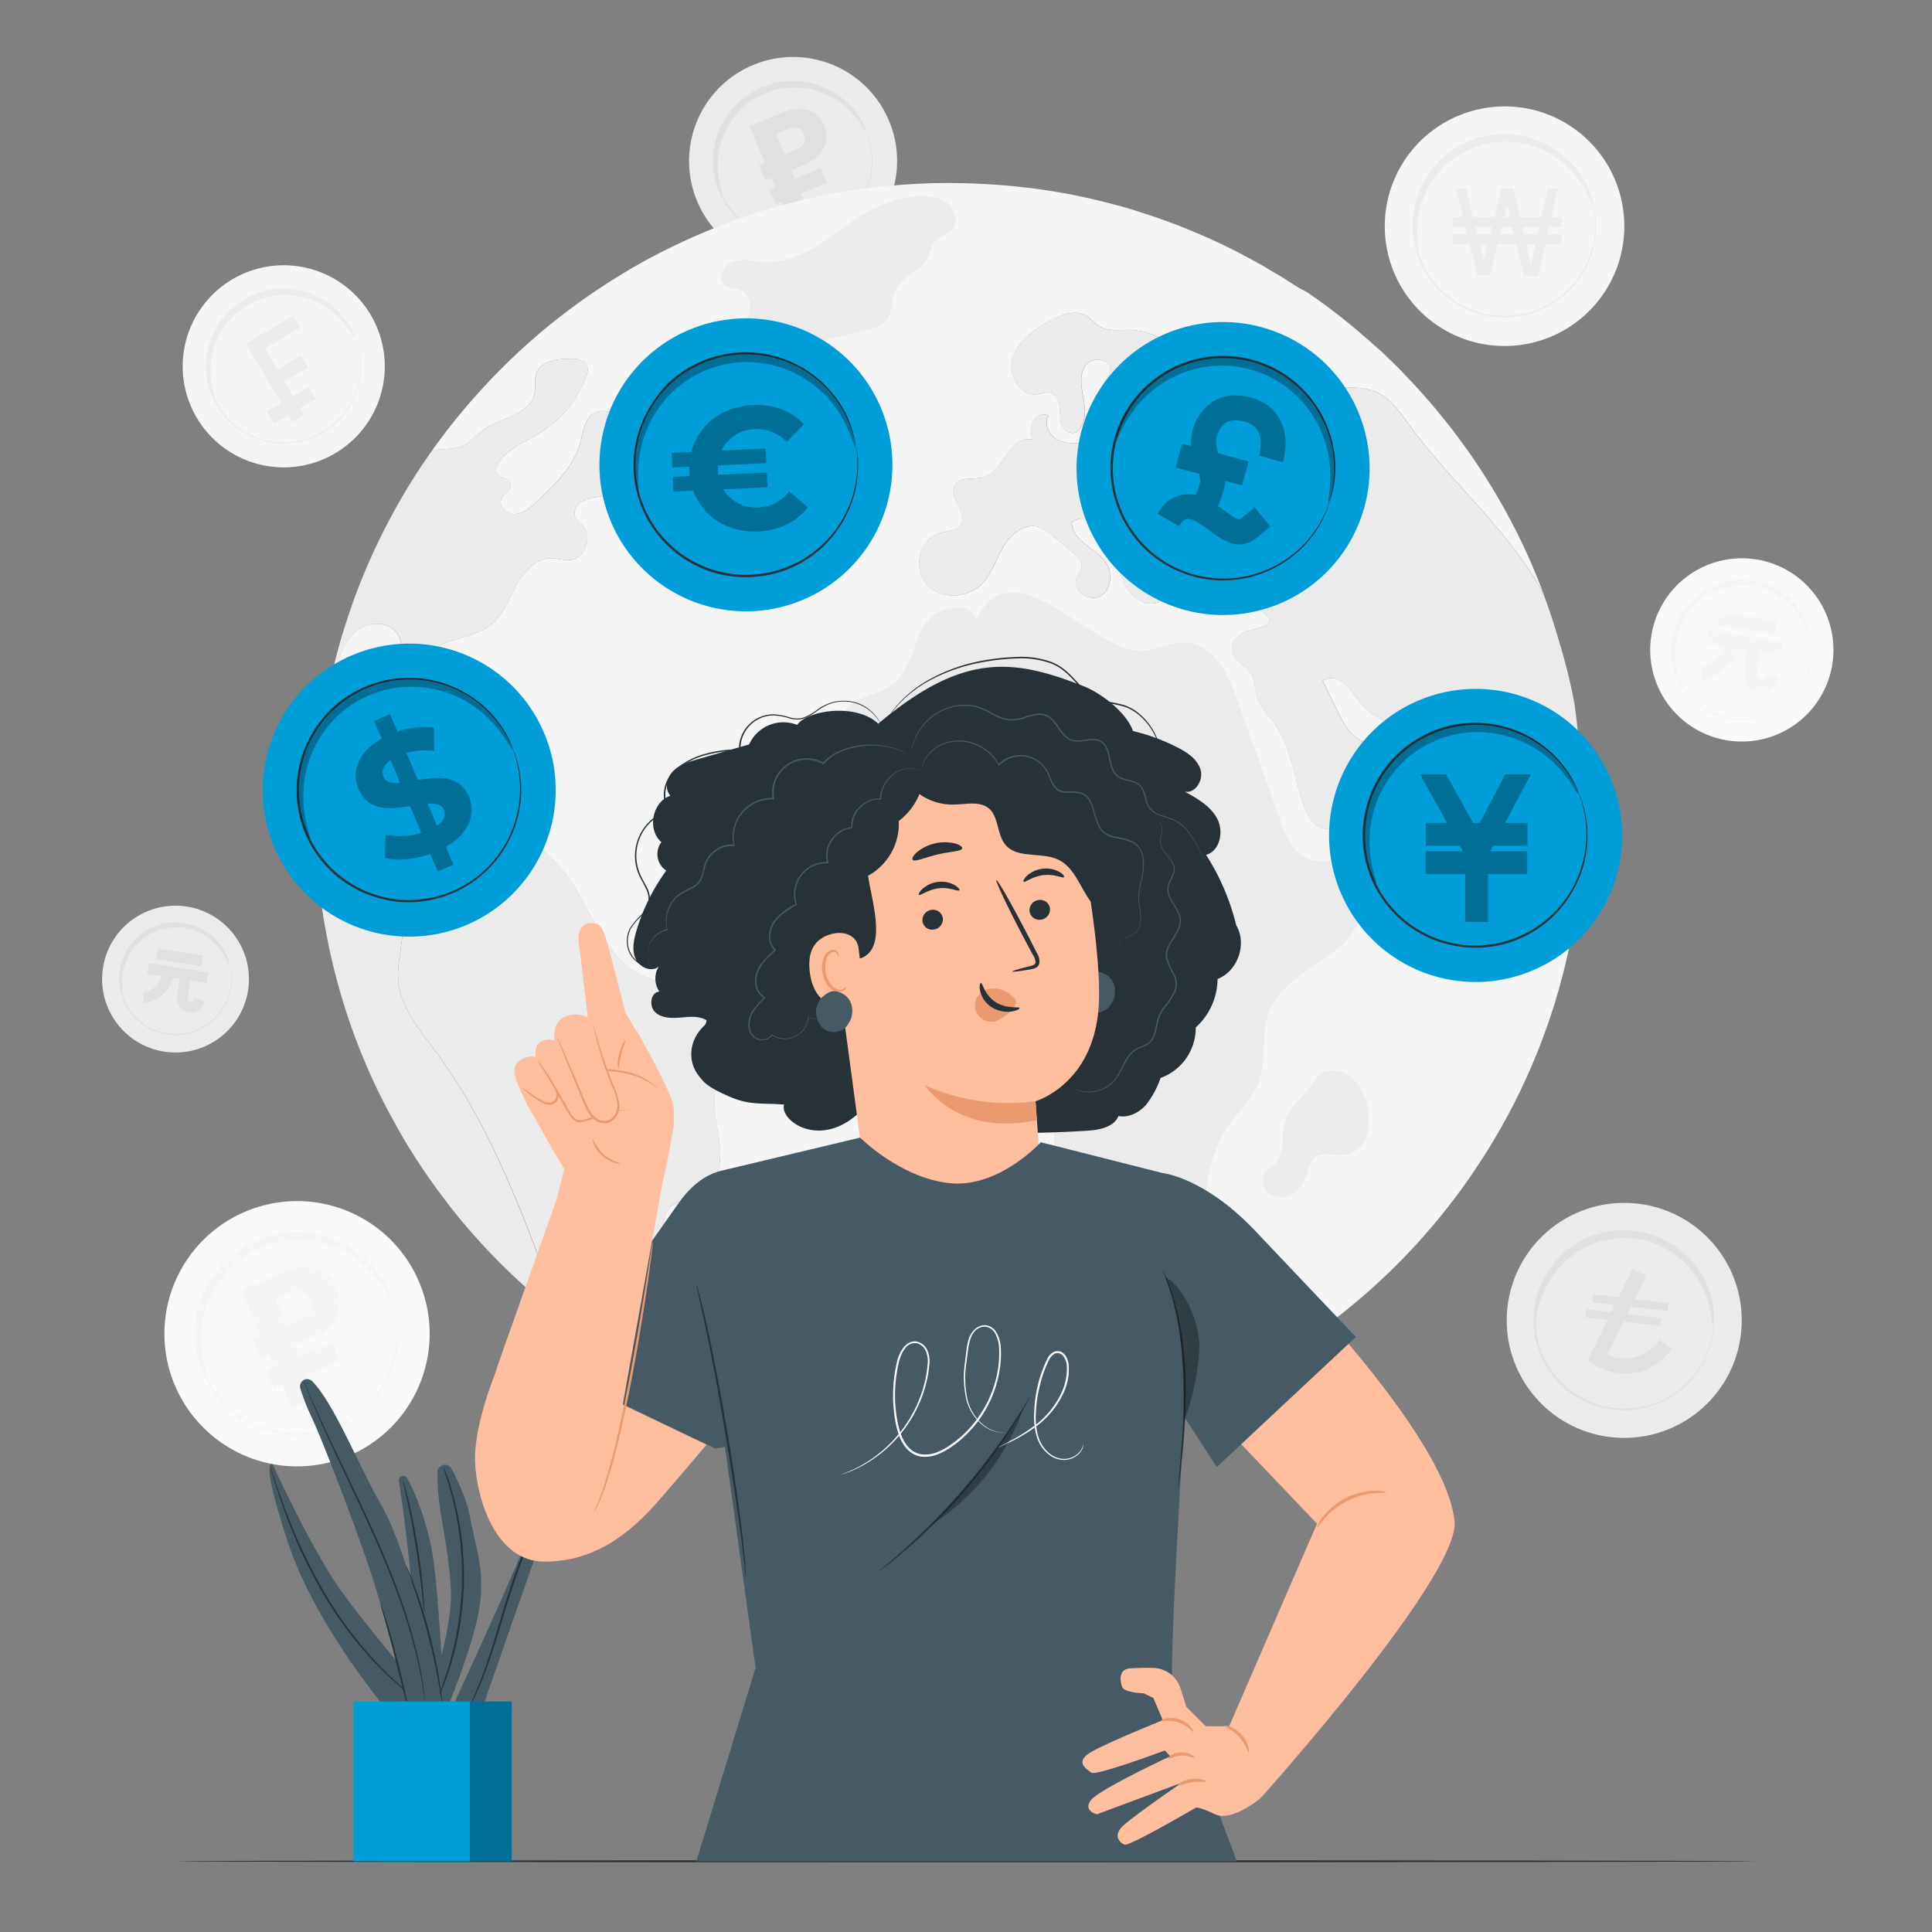 <svg xmlns="http://www.w3.org/2000/svg" viewBox="0 0 500 500"><rect x="0" y="0" width="500" height="500" fill="#808080" stroke="none"/><g id="freepik--background-complete--inject-2"><path d="M108.65,332.21A34.32,34.32,0,1,1,64,313.36,34.28,34.28,0,0,1,108.65,332.21Z" style="fill:#fafafa"></path><path d="M101.08,335.28a26.15,26.15,0,1,1-34-14.37A26.12,26.12,0,0,1,101.08,335.28Z" style="fill:#fafafa"></path><path d="M101.08,335.28a2.5,2.5,0,0,1-.2-.38c-.14-.27-.32-.64-.55-1.11l-.4-.82c-.16-.3-.36-.61-.57-1a18.75,18.75,0,0,0-1.52-2.28,24.89,24.89,0,0,0-5.29-5.31,25.95,25.95,0,0,0-33,1.48A26.85,26.85,0,0,0,57,328.55c-.39.48-.75,1-1.13,1.49a13.89,13.89,0,0,0-1,1.58,23.62,23.62,0,0,0-3,7.14,25.06,25.06,0,0,0-.76,8,27.45,27.45,0,0,0,1.82,8.06,27.8,27.8,0,0,0,4.3,7.06,25.2,25.2,0,0,0,6.11,5.21,28.84,28.84,0,0,0,3.48,1.82,31.19,31.19,0,0,0,3.65,1.21,28.12,28.12,0,0,0,3.71.69,25.25,25.25,0,0,0,3.68.1A26,26,0,0,0,102.5,349a24.65,24.65,0,0,0,.11-7.49,18.71,18.71,0,0,0-.5-2.7c-.09-.39-.16-.75-.25-1.07s-.2-.61-.28-.87c-.17-.5-.29-.89-.39-1.18a2.65,2.65,0,0,1-.11-.41,1.79,1.79,0,0,1,.17.39c.1.28.25.67.43,1.16.1.26.2.55.32.87s.17.68.27,1.07a18.17,18.17,0,0,1,.55,2.71,24.49,24.49,0,0,1,0,7.57,26.41,26.41,0,0,1-11.75,18.19,26.55,26.55,0,0,1-13.26,4.17,24.4,24.4,0,0,1-7.54-.8,29,29,0,0,1-3.73-1.22A30,30,0,0,1,63,367.54a25.45,25.45,0,0,1-6.24-5.32,25.88,25.88,0,0,1-6.25-15.44,25.21,25.21,0,0,1,.78-8.15,28.67,28.67,0,0,1,1.26-3.8,29.46,29.46,0,0,1,1.83-3.48,13.63,13.63,0,0,1,1.07-1.61c.39-.51.75-1,1.16-1.52a26.76,26.76,0,0,1,2.63-2.69,26.41,26.41,0,0,1,12.42-6.22,26.3,26.3,0,0,1,21.09,4.87A24.82,24.82,0,0,1,98,329.61a17.42,17.42,0,0,1,1.49,2.33c.2.35.4.66.55,1l.38.84.5,1.14A1.9,1.9,0,0,1,101.08,335.28Z" style="fill:#f5f5f5"></path><path d="M101,335.61c-.15.06-.68-1-1.82-2.66a27.77,27.77,0,0,0-5.78-6.31,27,27,0,0,0-5-3.12,26.3,26.3,0,0,0-6.35-2.09,24.34,24.34,0,0,0-3.58-.42,23.64,23.64,0,0,0-3.75.11,25.56,25.56,0,0,0-3.82.69,28.14,28.14,0,0,0-3.77,1.32A27.61,27.61,0,0,0,63.65,325a24.11,24.11,0,0,0-3.08,2.36A24.55,24.55,0,0,0,58,330.1,23.93,23.93,0,0,0,55.87,333a25.8,25.8,0,0,0-2.73,6.1,27.2,27.2,0,0,0-1,5.77,27.94,27.94,0,0,0,.78,8.53c.49,2,.89,3.06.74,3.13s-.74-.93-1.48-2.91a24.39,24.39,0,0,1-1.44-8.81,27,27,0,0,1,.85-6.16,26.69,26.69,0,0,1,2.75-6.61,24.44,24.44,0,0,1,2.19-3.19,24.73,24.73,0,0,1,2.77-2.95,26.32,26.32,0,0,1,3.31-2.57,27.66,27.66,0,0,1,3.79-2.07,28.45,28.45,0,0,1,4.07-1.41,26.37,26.37,0,0,1,12-.26,26,26,0,0,1,11.86,5.93,24.33,24.33,0,0,1,5.54,7C100.81,334.43,101.1,335.56,101,335.61Z" style="fill:#f5f5f5"></path><path d="M80.37,346.47c6.35-2.66,9-7.63,6.74-12.93s-7.61-6.94-14-4.27l-10.66,4.46,5.08,12.11-2,.86,2,4.9,2.06-.87,1.28,3.07-1.89.8,2,4.89,2-.84,2.53,6,6.3-2.64-2.53-6L88,352.37,86,347.48,77.5,351l-1.2-2.86Zm-9.11-10.31,3.66-1.53c2.73-1.15,4.63-.46,5.54,1.71s.06,4-2.67,5.11L74.13,343Z" style="fill:#f5f5f5"></path><path d="M230.17,31.49a26.92,26.92,0,1,1-35-14.78A26.89,26.89,0,0,1,230.17,31.49Z" style="fill:#ebebeb"></path><path d="M224.23,33.89a20.51,20.51,0,1,1-26.69-11.26A20.49,20.49,0,0,1,224.23,33.89Z" style="fill:#ebebeb"></path><path d="M224.23,33.89s-.06-.09-.16-.29-.25-.5-.43-.87c-.09-.2-.2-.41-.31-.65s-.29-.47-.45-.74a14.93,14.93,0,0,0-1.19-1.79,19.32,19.32,0,0,0-4.15-4.16,20.35,20.35,0,0,0-25.87,1.16,20.82,20.82,0,0,0-2,2.07c-.31.37-.59.78-.89,1.17a10.23,10.23,0,0,0-.82,1.24,22.54,22.54,0,0,0-1.4,2.67,22.31,22.31,0,0,0-1,2.93,19.23,19.23,0,0,0-.6,6.26,21.53,21.53,0,0,0,1.43,6.32,21.5,21.5,0,0,0,3.37,5.54,19.34,19.34,0,0,0,4.79,4.08,21.53,21.53,0,0,0,2.73,1.43,23.37,23.37,0,0,0,2.86,1,21.24,21.24,0,0,0,2.91.54,20.05,20.05,0,0,0,2.89.08,20.43,20.43,0,0,0,19.39-17.17,19.81,19.81,0,0,0,.08-5.88,14.71,14.71,0,0,0-.39-2.12c-.07-.3-.12-.58-.2-.84l-.22-.68-.3-.92a1.25,1.25,0,0,1-.09-.33,2.29,2.29,0,0,1,.13.31c.08.23.2.53.34.92.08.2.16.43.25.67s.14.54.21.84a14.16,14.16,0,0,1,.44,2.13,19.32,19.32,0,0,1,0,5.94A20.58,20.58,0,0,1,216.37,59,21,21,0,0,1,203,62.15a22.08,22.08,0,0,1-3-.54,25,25,0,0,1-2.93-1,23.08,23.08,0,0,1-2.78-1.46A19.73,19.73,0,0,1,189.46,55,21.84,21.84,0,0,1,186,49.37a21.78,21.78,0,0,1-1.46-6.45,20.12,20.12,0,0,1,.62-6.4,23.65,23.65,0,0,1,1-3,22.63,22.63,0,0,1,1.43-2.72,10,10,0,0,1,.84-1.27c.31-.4.59-.81.91-1.19a20.57,20.57,0,0,1,2.06-2.11,20.78,20.78,0,0,1,9.74-4.88,20.47,20.47,0,0,1,9.5.34,20.18,20.18,0,0,1,7,3.49,19.2,19.2,0,0,1,4.14,4.25A13.07,13.07,0,0,1,223,31.28c.16.27.31.52.43.75l.3.66c.16.38.29.67.39.89A1.54,1.54,0,0,1,224.23,33.89Z" style="fill:#e0e0e0"></path><path d="M224.16,34.15a12.34,12.34,0,0,1-1.42-2.08,22.14,22.14,0,0,0-4.53-4.95,21.19,21.19,0,0,0-3.89-2.44,20.51,20.51,0,0,0-5-1.64,18.44,18.44,0,0,0-2.81-.33,19.36,19.36,0,0,0-2.94.08,20,20,0,0,0-3,.55,21.23,21.23,0,0,0-3,1,23.39,23.39,0,0,0-2.75,1.49,20.33,20.33,0,0,0-2.42,1.85,17.74,17.74,0,0,0-2,2.13,18,18,0,0,0-1.65,2.3,20.39,20.39,0,0,0-2.14,4.79,21.7,21.7,0,0,0-.81,4.52,22,22,0,0,0,.61,6.68,11.88,11.88,0,0,1,.58,2.46,6.16,6.16,0,0,1-1.16-2.28,19.09,19.09,0,0,1-1.13-6.91,20.57,20.57,0,0,1,2.82-10,20.23,20.23,0,0,1,1.72-2.5,19.7,19.7,0,0,1,2.17-2.32,21,21,0,0,1,2.6-2,22.85,22.85,0,0,1,3-1.61,21.29,21.29,0,0,1,3.2-1.11,20.26,20.26,0,0,1,3.23-.57,19.83,19.83,0,0,1,3.17-.05,20.6,20.6,0,0,1,3,.41,20.86,20.86,0,0,1,5.28,1.9,20.38,20.38,0,0,1,4,2.75,19.13,19.13,0,0,1,4.35,5.49A5.87,5.87,0,0,1,224.16,34.15Z" style="fill:#e0e0e0"></path><path d="M208,42.68c5-2.1,7-6,5.3-10.15s-6-5.44-11-3.35L194,32.69l4,9.48-1.61.68L198,46.69l1.61-.67,1,2.4-1.48.62,1.61,3.85,1.57-.66,2,4.73,4.94-2.07-2-4.74L214,47.3l-1.62-3.84-6.65,2.79L204.8,44Zm-7.13-8.09,2.87-1.21c2.14-.89,3.62-.35,4.34,1.35s0,3.11-2.1,4l-2.87,1.21Z" style="fill:#e0e0e0"></path><path d="M394,218c-1.61-3.63-2-7.65-3-11.47-.57-2.05-1.53-4.23-3.45-5.14-1.27-.59-2.78-.52-4.13-.93-4.85-1.46-6.17-8.23-10.77-10.33a15.47,15.47,0,0,0-4.62-1c-6.15-.73-12.51-2.86-16.37-7.68-1.28-1.56-2.24-3.4-3.79-4.68s-4-1.81-5.56-.51c1.3,2.59,2.57,5.19,3.84,7.76,1.17,2.33,2.37,4.74,4.31,6.46s4.88,2.65,7.24,1.56a4.68,4.68,0,0,1,2.44-.86,2.66,2.66,0,0,1,1.59,1c3.34,3.71,2.25,9.86-1,13.65s-8.07,5.74-12.71,7.58a9.87,9.87,0,0,1-5.19,1c-3.22-.59-4.94-4.1-5.87-7.24-2.1-6.95-3.11-14.51-7.42-20.37-1.38-1.84-3.09-3.53-3.92-5.69-.88-2.33-.68-5.06-2.08-7.11s-4.54-3.4-4.75-6c-.13-1.82,1.38-3.43,3-4.21s3.53-1,5.24-1.74c.68-.28,1.43-.77,1.45-1.5,0-1.09-1.5-1.53-1.89-2.54s.75-2.21,1.25-3.33c1.06-2.54-1.59-5.11-4.16-6.15s-5.63-1.79-6.82-4.28a14.48,14.48,0,0,1-.83-3.71c-.6-3.14-2.91-6.18-6.08-6.7s-6.72,2.31-6.2,5.48c.31,1.74,1.61,3.09,2.31,4.7s.52,4-1.14,4.51c-2.73.83-5.35-4.15-7.63-2.44.93,3.19,1.84,6.39,2.78,9.61-3.59,1.81-7.87-1.48-9.4-5.22s-1.58-8-3.4-11.55-6.72-6.28-9.84-3.74c-.15,4.62,5.95,6.49,8.65,10.23,1.94,2.7,1.66,7.08-1.22,8.8s-7.4-1.28-6.31-4.42c.39-1.09,1.3-2,1.4-3.16.1-1.46-1.12-2.62-2.23-3.56-1.74-1.48-3.48-2.93-5.22-4.38a10.9,10.9,0,0,0-3.71-2.34c-3.58-1-7.16,1.87-9.06,5.06s-3,7-5.58,9.66c-3.76,3.89-10.9,4.12-14.43.05s-1.74-11.71,3.48-13.19c2-.54,4.46-.49,5.5-2.23,1.82-3.09-3.37-7-1.58-10.15,1.37-2.38,5-1.29,7.66-2.1s4.1-3.45,5.65-5.74,3.95-4.54,6.65-3.94c-.21-1.58-.42-3.3.28-4.72s2.68-2.39,4-1.46c-1.32,2.18.26,5.22,2.57,6.31s5,.83,7.56.54,5.73-1.24,5.94-3.78a9,9,0,0,1,.08-2.5c1.11-3,6.72,1.15,8.87-1.29,1.25-1.28-.13-3.53-1.87-4s-3.5.21-5.26.26-3.92-.86-4-2.62,1.87-3,2.08-4.7c.33-2.91-4.6-3.66-6.34-1.3s-1.11,5.61-.59,8.49.8,6.28-1.33,8.31c-.91,1.37-3.27.64-4.05-.81s-.62-3.22-.75-4.85-.86-3.53-2.46-4c-1.12-.31-2.31.23-3.46.39-4.51.54-7.65-5.3-6.23-9.61s5.51-7.11,9.48-9.31c2.9-1.61,6.51-3.12,9.39-1.48,1.35.75,2.29,2.05,3.61,2.83,2.28,1.35,5.11.85,7.73.9a18,18,0,0,1,11.29,4.39c1.17,1.06,2.26,2.83,1.35,4.1s-3.81,1.64-3.32,3.22a5.63,5.63,0,0,0,7.06-4.54,4.7,4.7,0,0,1,2.73,3.84c3.29-3.35,9.63-2.86,12.33,1,.72,1,1.24,2.23,2.28,2.93s2.85.34,3-.88a2.36,2.36,0,0,0-.2-1.14c-.63-1.77-1.28-3.5-1.9-5.24,2.42-1.3,5.27.72,6.91,2.9,6.07,8.13,10.4,3.25,19,4.57,5.79.88,8.33,4.59,11.6,9.09,10,13.8,23.25,25.12,32.36,39.55q1.44,2.25,2.68,4.59c-.16-.39-.29-.78-.44-1.17a160.41,160.41,0,0,0-13.24-26.91q-1.68-2.73-3.43-5.37c-.72-1.09-1.48-2.21-2.23-3.27-1-1.4-2-2.75-3-4.1-.81-1.09-1.61-2.16-2.44-3.2-.57-.72-1.17-1.45-1.77-2.18s-1.3-1.63-2-2.44l-2.18-2.51a9.84,9.84,0,0,0-.7-.78c-.76-.88-1.56-1.74-2.37-2.6a.7.7,0,0,0-.23-.26c-.21-.23-.44-.46-.67-.7-.65-.72-1.35-1.42-2-2.13-1.11-1.14-2.26-2.28-3.42-3.37-1-1-1.95-1.87-3-2.78s-1.77-1.61-2.68-2.38-1.76-1.54-2.67-2.29c-1.09-.93-2.2-1.84-3.35-2.75h0c-3.14-2.52-6.39-4.9-9.71-7.14C337,75,336.19,74.5,335.35,74s-1.68-1.09-2.51-1.61-1.69-1.06-2.55-1.55-1.71-1-2.57-1.54c-.7-.41-1.37-.8-2.07-1.16a9.59,9.59,0,0,0-1.07-.6c-1.48-.83-3-1.64-4.49-2.39-.75-.39-1.5-.78-2.28-1.14-1-.49-1.95-1-2.93-1.4a2.23,2.23,0,0,0-.44-.21c-.89-.41-1.77-.83-2.68-1.22-1.27-.54-2.54-1.09-3.81-1.61-1.46-.59-2.91-1.19-4.39-1.74s-3.27-1.22-4.93-1.76-3.35-1.12-5-1.64-3.37-1-5.08-1.45q-5.07-1.36-10.25-2.41c-.06,0-.13,0-.19-.06-1.32-.26-2.64-.51-4-.72a.91.91,0,0,0-.26-.05c-.57-.11-1.16-.21-1.76-.29-2.47-.42-5-.75-7.48-1a8.25,8.25,0,0,0-.9-.1c-.73-.11-1.46-.16-2.21-.24-1.66-.15-3.32-.28-5-.38s-3.5-.21-5.27-.26-3.68-.11-5.53-.11q-7.32,0-14.48.65c-1.14.08-2.26.18-3.37.31s-2.34.26-3.51.42-2.33.31-3.47.49-2.31.36-3.48.57c-1,.16-2,.34-3,.55q-3.66.69-7.24,1.55c-1.11.26-2.23.55-3.35.86s-2.23.6-3.32.91c-1.84.52-3.63,1.09-5.42,1.66h0l-4.36,1.48a.16.16,0,0,0-.1.05c-1.48.52-2.91,1.06-4.36,1.64l-.24.07c-1.32.52-2.64,1.07-3.94,1.61-1.64.68-3.25,1.4-4.83,2.13-1.35.62-2.67,1.25-4,1.9s-2.8,1.4-4.18,2.12l-.15.08q-2,1.05-3.95,2.18c-1.35.75-2.67,1.53-4,2.36h0c-1.25.76-2.47,1.51-3.69,2.29-.46.28-.91.6-1.37.91-1.3.83-2.55,1.68-3.82,2.57-1.56,1.06-3.06,2.18-4.57,3.29-1.32,1-2.62,2-3.89,3a163.74,163.74,0,0,0-20.4,19.34c-2.21,2.44-4.28,4.93-6.31,7.47-1.71,2.18-3.37,4.39-5,6.67q-2.15,3-4.13,6.07,2-3.09,4.13-6.07c.41,0,.83-.1,1.24-.13,2.34-.18,4.8-.1,6.91-1.11,1.94-1,3.32-2.7,5.08-4,4.52-3.22,11.92-3.81,13.14-9.21.41-1.82-.08-3.79.59-5.53,1.27-3.24,5.61-3.71,9.09-3.66,1.48,0,3.21.21,3.89,1.51a3.7,3.7,0,0,1-.16,3A28.14,28.14,0,0,1,139.79,112c-4.51,2.76-10.41,4.88-11.65,10,.62,1.74,3.79,1.61,4.05,3.43.18,1.45-1.69,2.21-2.37,3.5-1,1.9,1.28,4.21,3.43,4.1s3.95-1.66,5.53-3.11c4.72-4.39,9.68-9.11,11.39-15.34.73-2.57,1-5.58,3.07-7.29a5.06,5.06,0,0,1,7.7,2.46c2.05-1.14,5.25-2,6.31.13a11.16,11.16,0,0,1,.44,2.44c.68,3.32,5.22,4.83,5.69,8.18.54,3.87-4.42,5.86-8.28,6.46-3.51.55-7,1.09-10.52,1.66a9.8,9.8,0,0,0-4.36,1.4c-1.24.94-2,2.7-1.29,4.08a10.65,10.65,0,0,0,1.81,1.87c2.91,2.9.52,8.9-3.58,9-1.4,0-2.78-.47-4.18-.52-4.15-.18-7.45,3.48-9.42,7.14s-3.45,7.84-6.77,10.33c-5.35,4-14.56,3.09-17.16,9.26-1,2.49-.49,5.3-.08,8s.6,5.61-1,7.81-5.52,2.65-6.67.21a6,6,0,0,1-.15-3.45q.93-5.76,1.82-11.53c.44-2.85.83-6-.86-8.38-2.36-3.27-7.66-3-10.72-.34s-4.31,6.73-5.16,10.64c-.63,2.91-1.35,7-3,10.33h0c-.55,3.22-1,6.49-1.33,9.79S82,201,81.86,204.4a14.76,14.76,0,0,0,1.33-1.25c1.63-1.69,4.93-8.82,7.89-5.32a2.67,2.67,0,0,1,0,3.25c-.91,1.16-2.73,1.42-3.43,2.69-.85,1.51.34,3.38,1.74,4.36s3.11,1.64,4.1,3.07c1.9,2.72.08,6.85,1.92,9.63,1.58,2.38,5,2.54,7.84,2.85l1,.16c.8-5.71,3.47-10.36,11.26-12.12,10.75-2.44,24.86,6.46,30.91,14.56,6.75,9.05,9.94,21.88,20.27,26.42,7.4,3.24,17.91,2.07,21.52,9.31,3.22,6.49-2.39,13.79-3.25,21-.54,4.75,1,9.47,1.38,14.22s-1.07,10.33-5.4,12.33c-2.41,1.09-5.45,1-7.4,2.77-3.45,3.27-.62,10-4.07,13.29-1.22,1.14-2.91,1.56-4.39,2.31-7.76,3.92-7.55,15.34-3.94,23.26.13.28.26.54.39.83a164.06,164.06,0,0,0,84.11,23.23,163.2,163.2,0,0,0,77-19.16h0a163.64,163.64,0,0,0,14.51-8.74,162,162,0,0,0,20.37-16.2,157.64,157.64,0,0,0,12.46-13c2.75-3.17,5.35-6.47,7.84-9.84,1.27-1.74,2.52-3.48,3.69-5.27a162.94,162.94,0,0,0,26.65-69.76c.49-3.69.88-7.42,1.14-11.19a9.38,9.38,0,0,1-6.59,2.93C398.79,225,395.54,221.66,394,218Z" style="fill:#f5f5f5"></path><path d="M206.52,90.19c-3.25,1.94-5,5.61-7.48,8.44s-7,4.86-10,2.5a6.81,6.81,0,0,1-2.23-4.82,12.41,12.41,0,0,1,1.77-7.52c1.41-2.3,3.57-4.11,4.76-6.53s1-6-1.5-7.11c-1.32-.61-3-.37-4.17-1.24-2.11-1.55-.6-5.24,1.86-6.16s5.18-.21,7.8,0c9.51.61,16.5-5.62,23.64-10.79,5.56-4,17.4-8.77,23.83-4.66,2.57,1.64,3.57,5.85,1.16,7.71-1.09.82-2.58,1-3.59,1.93-1.2,1.1-1.37,2.91-2.07,4.39-1.8,3.84-7,5.24-8.66,9.15-1,2.35-.55,5.27-2.1,7.31-1.23,1.61-3.36,2.18-5.33,2.65l-12.4,2.94A18.65,18.65,0,0,0,206.52,90.19Z" style="fill:#ebebeb"></path><path d="M317.35,292.06c-4.12,6.2-4.86,13.94-6,21.29s-3.1,15.16-8.75,20-16,4.56-19.13-2.2c-1.69-3.67-.82-8-1.74-11.93-1.2-5.12-5.28-9.07-7.21-14-1.65-4.17-1.66-8.78-1.79-13.27-.74-24.51-6.71-50.08-23.4-68.05-2.05-2.21-4.37-4.36-7.29-5.13a9.31,9.31,0,0,0-9.57,3.3c-1.34,1.78-2,4-3.67,5.54-3.57,3.25-9.79.92-12.18-3.28S214.57,215,215,210.21q.74-9,1.48-17.9c.26-3.12.61-6.47,2.66-8.84,2.91-3.37,8.14-3.53,11.7-6.2,4.67-3.5,5.3-10.17,8.24-15.21s12.17-7.17,13.53-1.5c9.76-20.88,31.31,10.14,44.13,7.81,3.72-.68,7.36-2.47,11.11-1.94,6.61.92,10,8.21,12.28,14.5q5.61,15.67,11.21,31.33c1.42,4,3.26,8.4,7.2,9.92,3,1.17,6.53.28,9.57,1.39,8,2.92,5.43,15.58-1,21.18s-15.56,9.14-18.64,17.12c-2.32,6-.47,13.07-3,19C323.65,285.14,319.9,288.22,317.35,292.06Z" style="fill:#ebebeb"></path><path d="M347.88,298.87c-2.64.37-5.76-.94-7.77.82-1.17,1-1.43,2.71-1.9,4.19a8.9,8.9,0,0,1-3.74,5.12,5.65,5.65,0,0,1-6.12-.11,4.14,4.14,0,0,1-.83-5.73,27.55,27.55,0,0,1,2.28-1.86c3.5-3.32,1.1-9.47,3.77-13.41,1.57-2.32,4.05-4.68,5.78-7,1.33-1.81,1.81-3.24,4.26-3.72C354.3,275,359.13,297.29,347.88,298.87Z" style="fill:#ebebeb"></path><g style="opacity:0.6"><path d="M154.39,347.46q2.07,1.4,4.19,2.72c1,.62,2,1.22,3,1.82-1-.6-2-1.2-3-1.82Q156.46,348.86,154.39,347.46Z" style="fill:#263238"></path></g><g style="opacity:0.6"><path d="M81.86,204.42v0h0v0c0,.31,0,.6,0,.91,0,1,0,2,0,3,0-1,0-2,0-3C81.81,205,81.84,204.73,81.86,204.42Z" style="fill:#263238"></path></g><path d="M103.12,254.36c-.52-4.7,1-9.4,1.11-14.15.06-3.27-.18-6.72-.23-10A44.93,44.93,0,0,1,95.67,229a2.49,2.49,0,0,1-1.53-.78,3,3,0,0,1-.34-1.74c-.21-3.69-3.76-6.12-7-8a28,28,0,0,0-5.07-2.49c0,.39,0,.75,0,1.14a163.46,163.46,0,0,0,10.43,52,157.85,157.85,0,0,0,10,21.49c1.61,3,3.38,5.92,5.22,8.8,2.28,3.55,4.67,7,7.24,10.38,2.39,3.22,4.93,6.36,7.6,9.37a161.46,161.46,0,0,0,11.61,11.94q5.4,5.06,11.29,9.6c-9-24-17.39-48.56-32.71-69C108.49,266.45,103.87,261,103.12,254.36Z" style="fill:#ebebeb"></path><path d="M104.29,223.84l-1-.16c-2.88-.31-6.26-.47-7.84-2.85-1.84-2.78,0-6.91-1.92-9.63-1-1.43-2.7-2-4.1-3.07s-2.59-2.85-1.74-4.36c.7-1.27,2.52-1.53,3.43-2.69a2.67,2.67,0,0,0,0-3.25c-3-3.5-6.26,3.63-7.89,5.32a14.76,14.76,0,0,1-1.33,1.25v0c0,.31,0,.6,0,.91,0,1,0,2,0,3s-.05,2-.05,3c0,.8,0,.76,0,1.56s.05,2.45.07,3.24a28,28,0,0,1,5.07,2.49c3.19,1.84,6.74,4.28,7,8a3,3,0,0,0,.34,1.74,2.49,2.49,0,0,0,1.53.78A44.93,44.93,0,0,0,104,230.2" style="fill:#ebebeb"></path><path d="M104,230.2c0,3.29.29,6.74.23,10-.07,4.75-1.63,9.45-1.11,14.15.75,6.64,5.37,12.09,9.39,17.44,15.32,20.45,23.75,45,32.71,69h0c1.66,1.32,3.35,2.57,5.06,3.79,1.35,1,2.71,1.93,4.09,2.86s2.78,1.84,4.19,2.72c1,.62,2,1.22,3,1.82-.13-.29-.26-.55-.39-.83-3.61-7.92-3.82-19.34,3.94-23.26,1.48-.75,3.17-1.17,4.39-2.31,3.45-3.27.62-10,4.07-13.29,1.95-1.81,5-1.68,7.4-2.77,4.33-2,5.74-7.56,5.4-12.33S184.46,287.74,185,283c.86-7.19,6.47-14.49,3.25-21-3.61-7.25-14.12-6.08-21.52-9.32-10.33-4.54-13.52-17.37-20.27-26.42-6.05-8.1-20.16-17-30.91-14.56-7.79,1.76-10.46,6.41-11.26,12.12" style="fill:#ebebeb"></path><path d="M92,163.49c3.06-2.62,8.36-2.93,10.72.34,1.69,2.34,1.3,5.53.86,8.38q-.9,5.78-1.82,11.53a6,6,0,0,0,.15,3.45c1.15,2.44,5.14,2,6.67-.21s1.38-5.16,1-7.81-1-5.48.08-8c2.6-6.17,11.81-5.24,17.16-9.26,3.32-2.49,4.8-6.67,6.77-10.33s5.27-7.32,9.42-7.14c1.4.05,2.78.57,4.18.52,4.1-.13,6.49-6.13,3.58-9a10.65,10.65,0,0,1-1.81-1.87c-.73-1.38,0-3.14,1.29-4.08a9.8,9.8,0,0,1,4.36-1.4c3.51-.57,7-1.11,10.52-1.66,3.86-.6,8.82-2.59,8.28-6.46-.47-3.35-5-4.86-5.69-8.18a11.16,11.16,0,0,0-.44-2.44c-1.06-2.13-4.26-1.27-6.31-.13a5.06,5.06,0,0,0-7.7-2.46c-2.08,1.71-2.34,4.72-3.07,7.29-1.71,6.23-6.67,11-11.39,15.34-1.58,1.45-3.37,3-5.53,3.11s-4.41-2.2-3.43-4.1c.68-1.29,2.55-2,2.37-3.5-.26-1.82-3.43-1.69-4.05-3.43,1.24-5.14,7.14-7.26,11.65-10A28.14,28.14,0,0,0,151.7,97.34a3.7,3.7,0,0,0,.16-3c-.68-1.3-2.41-1.51-3.89-1.51-3.48,0-7.82.42-9.09,3.66-.67,1.74-.18,3.71-.59,5.53-1.22,5.4-8.62,6-13.14,9.21-1.76,1.25-3.14,3-5.08,4-2.11,1-4.57.93-6.91,1.11-.41,0-.83.08-1.24.13q-2.15,3-4.13,6.07T104,128.74a162.33,162.33,0,0,0-14.22,31.72q-1.92,5.82-3.37,11.83t-2.47,12.17c1.61-3.32,2.33-7.42,3-10.33C87.7,170.22,89,166.12,92,163.49Z" style="fill:#ebebeb"></path><path d="M409.32,222.05s-4.12,3-6.59,2.95c-3.94-.05-7.19-3.34-8.77-7s-2-7.65-3-11.47c-.57-2.05-1.53-4.23-3.45-5.14-1.27-.59-2.78-.52-4.13-.93-4.85-1.46-6.17-8.23-10.77-10.33a15.47,15.47,0,0,0-4.62-1c-6.15-.73-12.51-2.86-16.37-7.68-1.28-1.56-2.24-3.4-3.79-4.68s-4-1.81-5.56-.51c1.3,2.59,2.57,5.19,3.84,7.76,1.17,2.33,2.37,4.74,4.31,6.46s4.88,2.65,7.24,1.56a4.68,4.68,0,0,1,2.44-.86,2.66,2.66,0,0,1,1.59,1c3.34,3.71,2.25,9.86-1,13.65s-8.07,5.74-12.71,7.58a9.87,9.87,0,0,1-5.19,1c-3.22-.59-4.94-4.1-5.87-7.24-2.1-6.95-3.11-14.51-7.42-20.37-1.38-1.84-3.09-3.53-3.92-5.69-.88-2.33-.68-5.06-2.08-7.11s-4.54-3.4-4.75-6c-.13-1.82,1.38-3.43,3-4.21s3.53-1,5.24-1.74c.68-.28,1.43-.77,1.45-1.5,0-1.09-1.5-1.53-1.89-2.54s.75-2.21,1.25-3.33c1.06-2.54-1.59-5.11-4.16-6.15s-5.63-1.79-6.82-4.28a14.48,14.48,0,0,1-.83-3.71c-.6-3.14-2.91-6.18-6.08-6.7s-6.72,2.31-6.2,5.48c.31,1.74,1.61,3.09,2.31,4.7s.52,4-1.14,4.51c-2.73.83-5.35-4.15-7.63-2.44.93,3.19,1.84,6.39,2.78,9.61-3.59,1.81-7.87-1.48-9.4-5.22s-1.58-8-3.4-11.55-6.72-6.28-9.84-3.74c-.15,4.62,5.95,6.49,8.65,10.23,1.94,2.7,1.66,7.08-1.22,8.8s-7.4-1.28-6.31-4.42c.39-1.09,1.3-2,1.4-3.16.1-1.46-1.12-2.62-2.23-3.56-1.74-1.48-3.48-2.93-5.22-4.38a10.9,10.9,0,0,0-3.71-2.34c-3.58-1-7.16,1.87-9.06,5.06s-3,7-5.58,9.66c-3.76,3.89-10.9,4.12-14.43.05s-1.74-11.71,3.48-13.19c2-.54,4.46-.49,5.5-2.23,1.82-3.09-3.37-7-1.58-10.15,1.37-2.38,5-1.29,7.66-2.1s4.1-3.45,5.65-5.74,3.95-4.54,6.65-3.94c-.21-1.58-.42-3.3.28-4.72s2.68-2.39,4-1.46c-1.32,2.18.26,5.22,2.57,6.31s5,.83,7.56.54,5.73-1.24,5.94-3.78a9,9,0,0,1,.08-2.5c1.11-3,6.72,1.15,8.87-1.29,1.25-1.28-.13-3.53-1.87-4s-3.5.21-5.26.26-3.92-.86-4-2.62,1.87-3,2.08-4.7c.33-2.91-4.6-3.66-6.34-1.3s-1.11,5.61-.59,8.49.8,6.28-1.33,8.31c-.91,1.37-3.27.64-4.05-.81s-.62-3.22-.75-4.85-.86-3.53-2.46-4c-1.12-.31-2.31.23-3.46.39-4.51.54-7.65-5.3-6.23-9.61s5.51-7.11,9.48-9.31c2.9-1.61,6.51-3.12,9.39-1.48,1.35.75,2.29,2.05,3.61,2.83,2.28,1.35,5.11.85,7.73.9a18,18,0,0,1,11.29,4.39c1.17,1.06,2.26,2.83,1.35,4.1s-3.81,1.64-3.32,3.22a5.63,5.63,0,0,0,7.06-4.54,4.7,4.7,0,0,1,2.73,3.84c3.29-3.35,9.63-2.86,12.33,1,.72,1,1.24,2.23,2.28,2.93s2.85.34,3-.88a2.36,2.36,0,0,0-.2-1.14c-.63-1.77-1.28-3.5-1.9-5.24,2.42-1.3,5.27.72,6.91,2.9,6.07,8.13,10.4,3.25,19,4.57,5.79.88,8.33,4.59,11.6,9.09,10,13.8,23.25,25.12,32.36,39.55q1.44,2.25,2.68,4.59h0v0c.78,2.08,1.51,4.16,2.2,6.27s1.34,4.23,1.95,6.37a142.63,142.63,0,0,1,3.93,16.1s1.14,9.27,1.42,12.29c.21,2.31.41,4.63.54,7s.2,4.67.21,7Z" style="fill:#ebebeb"></path><path d="M450.69,343.76a30.41,30.41,0,1,1-28.24-32.38A30.38,30.38,0,0,1,450.69,343.76Z" style="fill:#ebebeb"></path><path d="M443.47,343.26A23.18,23.18,0,1,1,422,318.58,23.16,23.16,0,0,1,443.47,343.26Z" style="fill:#ebebeb"></path><path d="M443.47,343.26a1.59,1.59,0,0,1,0-.38V341c0-.3-.05-.62-.08-1a17.54,17.54,0,0,0-.33-2.42,22.07,22.07,0,0,0-2.15-6.28,23.14,23.14,0,0,0-14.75-11.82,23.12,23.12,0,0,0-12.09.17,22.68,22.68,0,0,0-3.08,1.1c-.5.22-1,.5-1.48.75a10.57,10.57,0,0,0-1.45.85,26.19,26.19,0,0,0-2.75,2,25.9,25.9,0,0,0-2.42,2.49,22.06,22.06,0,0,0-3.72,6.06,22.67,22.67,0,0,0-1,14.42,22.3,22.3,0,0,0,2.83,6.53,26.22,26.22,0,0,0,2.06,2.8,25,25,0,0,0,2.45,2.38,24.55,24.55,0,0,0,2.68,2,24.88,24.88,0,0,0,2.89,1.51,23,23,0,0,0,28.2-7.82,22,22,0,0,0,3-5.92,16.83,16.83,0,0,0,.66-2.35c.07-.34.16-.66.21-1s.08-.56.11-.8c.07-.46.12-.82.16-1.09a2.09,2.09,0,0,1,.07-.37,2.07,2.07,0,0,1,0,.37c0,.27-.06.64-.11,1.1,0,.24,0,.51-.09.81s-.12.61-.19,1a16.43,16.43,0,0,1-.62,2.37,21.84,21.84,0,0,1-2.95,6,23.39,23.39,0,0,1-6.35,6.21A23.29,23.29,0,0,1,410.88,363a22.52,22.52,0,0,1-3-1.54,24,24,0,0,1-2.73-2,21.49,21.49,0,0,1-4.61-5.29,22.51,22.51,0,0,1-2.9-6.65,23,23,0,0,1,1-14.73,22.58,22.58,0,0,1,3.79-6.19,21.06,21.06,0,0,1,5.29-4.59,11.69,11.69,0,0,1,1.48-.87c.51-.25,1-.53,1.52-.76a24.5,24.5,0,0,1,3.14-1.12,23.51,23.51,0,0,1,12.31-.12,23.33,23.33,0,0,1,14.9,12.09,21.88,21.88,0,0,1,2.09,6.37,17.24,17.24,0,0,1,.28,2.44c0,.35.06.68.06,1s0,.57,0,.81l-.05,1.1A1.88,1.88,0,0,1,443.47,343.26Z" style="fill:#e0e0e0"></path><path d="M443.27,343.49a13.54,13.54,0,0,1-.41-2.83,24.91,24.91,0,0,0-2.15-7.27A23.47,23.47,0,0,0,438,329a22.52,22.52,0,0,0-4.24-4.13,20.47,20.47,0,0,0-2.68-1.73,21.91,21.91,0,0,0-3-1.38,22.46,22.46,0,0,0-3.31-.93,24.16,24.16,0,0,0-3.52-.41,24.43,24.43,0,0,0-3.54.14,23.25,23.25,0,0,0-3.38.68,22.86,22.86,0,0,0-5.93,2.67,22.61,22.61,0,0,0-4.55,3.8,23.89,23.89,0,0,0-3.07,4.19A25.17,25.17,0,0,0,398,339a13.78,13.78,0,0,1-.62,2.78,7,7,0,0,1,0-2.89,21.53,21.53,0,0,1,2.28-7.58,23.3,23.3,0,0,1,7.83-8.76,21.63,21.63,0,0,1,3-1.69,22.75,22.75,0,0,1,3.35-1.28,23,23,0,0,1,7.46-.92,23.17,23.17,0,0,1,7.36,1.48,22.93,22.93,0,0,1,3.24,1.53,22.12,22.12,0,0,1,2.85,1.91,23.32,23.32,0,0,1,4.42,4.54,23.7,23.7,0,0,1,2.72,4.79,21.66,21.66,0,0,1,1.69,7.73A6.94,6.94,0,0,1,443.27,343.49Z" style="fill:#e0e0e0"></path><path d="M413.77,353.85a12.37,12.37,0,0,1-1.46-.82l-1.39-.95,11.56-23.65,3.5,1.71L416,350.6c2.68,1.17,8.51,2.6,13.62-3.81l3,2.43c-4.7,5.89-10,6.62-13.62,6.2A16.57,16.57,0,0,1,413.77,353.85Z" style="fill:#e0e0e0"></path><rect x="420.92" y="327.34" width="2.08" height="19.56" transform="translate(38.59 717.56) rotate(-83.4)" style="fill:#e0e0e0"></rect><rect x="419.02" y="331.22" width="2.08" height="19.56" transform="translate(33.06 719.11) rotate(-83.4)" style="fill:#e0e0e0"></rect><path d="M97.64,84.92a26.15,26.15,0,1,1-34-14.36A26.13,26.13,0,0,1,97.64,84.92Z" style="fill:#f5f5f5"></path><path d="M91.87,87.26A19.92,19.92,0,1,1,65.94,76.32,19.9,19.9,0,0,1,91.87,87.26Z" style="fill:#f5f5f5"></path><path d="M91.87,87.26a1.71,1.71,0,0,1-.15-.29c-.11-.2-.25-.49-.42-.84L91,85.5c-.13-.23-.28-.46-.44-.72A13.44,13.44,0,0,0,89.4,83a18.44,18.44,0,0,0-4-4,19.86,19.86,0,0,0-15.86-3.57,19.92,19.92,0,0,0-9.27,4.69,21.93,21.93,0,0,0-2,2c-.3.37-.57.76-.86,1.14a11,11,0,0,0-.8,1.21,23.58,23.58,0,0,0-1.36,2.59,23,23,0,0,0-.94,2.84A19.33,19.33,0,0,0,53.74,96a21.34,21.34,0,0,0,1.39,6.14,21,21,0,0,0,3.28,5.38,18.82,18.82,0,0,0,4.65,4,21.6,21.6,0,0,0,2.65,1.39,22.2,22.2,0,0,0,2.79.92,20.9,20.9,0,0,0,2.82.53,20.24,20.24,0,0,0,2.8.08,19.9,19.9,0,0,0,9.93-3.09A19.88,19.88,0,0,0,93,97.71,19.28,19.28,0,0,0,93,92,15.3,15.3,0,0,0,92.66,90c-.07-.3-.12-.57-.19-.82s-.16-.46-.22-.66l-.29-.9a1.25,1.25,0,0,1-.09-.31,1.79,1.79,0,0,1,.13.3l.33.88.24.66c.07.25.13.52.21.82A13.54,13.54,0,0,1,93.2,92a19.14,19.14,0,0,1,0,5.77,20,20,0,0,1-19,17,19.59,19.59,0,0,1-2.86-.07,21.72,21.72,0,0,1-5.73-1.47,21,21,0,0,1-2.7-1.41,19.44,19.44,0,0,1-4.76-4A19.76,19.76,0,0,1,53.33,96a19.51,19.51,0,0,1,.6-6.21,21.75,21.75,0,0,1,1-2.89,21.47,21.47,0,0,1,1.39-2.65A9.39,9.39,0,0,1,57.1,83c.29-.39.57-.79.88-1.16a20.56,20.56,0,0,1,11.46-6.79,19.85,19.85,0,0,1,9.23.33,20.08,20.08,0,0,1,6.84,3.39,18.54,18.54,0,0,1,4,4.13,14,14,0,0,1,1.14,1.78c.15.26.3.5.42.73l.28.64c.16.37.29.65.39.87A1.36,1.36,0,0,1,91.87,87.26Z" style="fill:#ebebeb"></path><path d="M91.81,87.51c-.11,0-.52-.73-1.39-2A21.17,21.17,0,0,0,86,80.68a20,20,0,0,0-3.78-2.37,19.72,19.72,0,0,0-4.83-1.6,20.17,20.17,0,0,0-2.73-.32,18.33,18.33,0,0,0-2.86.08,20,20,0,0,0-2.91.53,19.34,19.34,0,0,0-5.55,2.46A18.25,18.25,0,0,0,61,81.26a19.57,19.57,0,0,0-3.58,4.29,19.81,19.81,0,0,0-2.08,4.65,21.21,21.21,0,0,0-.79,4.4,21.5,21.5,0,0,0,.59,6.49,11.43,11.43,0,0,1,.57,2.39,6,6,0,0,1-1.13-2.22,18.57,18.57,0,0,1-1.1-6.71,19.93,19.93,0,0,1,2.74-9.72A20.43,20.43,0,0,1,60,80.14a19.53,19.53,0,0,1,2.53-2,20,20,0,0,1,6-2.65A19.44,19.44,0,0,1,71.67,75a18.69,18.69,0,0,1,3.08,0,18.5,18.5,0,0,1,2.92.4,19.94,19.94,0,0,1,9,4.51,18.62,18.62,0,0,1,4.23,5.33A6.12,6.12,0,0,1,91.81,87.51Z" style="fill:#ebebeb"></path><polygon points="77.72 84.72 75.91 81.66 63.64 88.9 72.76 104.35 69.05 106.54 70.85 109.61 74.57 107.42 75.63 109.22 78.7 107.41 77.63 105.61 81.67 103.23 79.86 100.16 75.82 102.54 73.56 98.7 79.75 95.04 77.94 91.97 71.75 95.63 68.52 90.16 77.72 84.72" style="fill:#ebebeb"></polygon><path d="M63.91,249a19,19,0,1,1-22.79-14.12A19,19,0,0,1,63.91,249Z" style="fill:#ebebeb"></path><path d="M59.51,250a14.46,14.46,0,1,1-17.36-10.76A14.44,14.44,0,0,1,59.51,250Z" style="fill:#ebebeb"></path><path d="M59.51,250s0-.07-.08-.22-.11-.38-.2-.66-.09-.3-.15-.48-.14-.36-.23-.57a9.39,9.39,0,0,0-.63-1.37,14,14,0,0,0-2.44-3.36,14.27,14.27,0,0,0-4.49-3.11A14.09,14.09,0,0,0,44.81,239a14.43,14.43,0,0,0-7.18,2.32A15.72,15.72,0,0,0,36,242.55c-.26.23-.49.48-.74.72a6.57,6.57,0,0,0-.71.78,15.46,15.46,0,0,0-1.27,1.71,15.23,15.23,0,0,0-1,1.93,13.83,13.83,0,0,0-1.1,4.29,14.24,14.24,0,0,0,2.05,8.79,13.77,13.77,0,0,0,2.89,3.36,16.5,16.5,0,0,0,1.75,1.3,17.74,17.74,0,0,0,1.89,1,14.4,14.4,0,0,0,2,.69,15.64,15.64,0,0,0,2,.38,14.53,14.53,0,0,0,7.46-1.1,14.51,14.51,0,0,0,7.92-8.75,13.74,13.74,0,0,0,.7-4.09,10.33,10.33,0,0,0,0-1.51c0-.22,0-.43-.05-.61s-.06-.35-.08-.5-.08-.51-.11-.68l0-.23a.67.67,0,0,1,.06.23l.14.67c0,.15.06.32.1.5s0,.39.06.61a10.33,10.33,0,0,1,.06,1.53,13.57,13.57,0,0,1-.65,4.13,14.56,14.56,0,0,1-8,8.93,14.67,14.67,0,0,1-7.59,1.15,16.39,16.39,0,0,1-2.05-.38,15.34,15.34,0,0,1-2-.7,16.87,16.87,0,0,1-1.94-1,18.6,18.6,0,0,1-1.78-1.32A13.94,13.94,0,0,1,33,260.93a14.37,14.37,0,0,1-2.1-9A14.13,14.13,0,0,1,32,247.57a16.59,16.59,0,0,1,1-2,16.07,16.07,0,0,1,1.3-1.74,7.76,7.76,0,0,1,.72-.79c.26-.25.5-.5.76-.73a15,15,0,0,1,1.67-1.24,14.58,14.58,0,0,1,7.32-2.34,14.5,14.5,0,0,1,11.1,4.47,13.37,13.37,0,0,1,2.42,3.41,9.94,9.94,0,0,1,.62,1.4c.08.21.16.4.21.57l.14.49c.07.29.13.51.17.67A.82.82,0,0,1,59.51,250Z" style="fill:#e0e0e0"></path><path d="M59.44,250.17c-.09,0-.29-.58-.77-1.6a15.44,15.44,0,0,0-2.61-3.95,14.84,14.84,0,0,0-2.45-2.12,14.47,14.47,0,0,0-3.28-1.69,13.6,13.6,0,0,0-1.92-.53,12.76,12.76,0,0,0-2.06-.27,14.12,14.12,0,0,0-2.15.06,13.77,13.77,0,0,0-2.17.4,13.21,13.21,0,0,0-4,1.76,14.12,14.12,0,0,0-1.66,1.25A13.36,13.36,0,0,0,35,244.91a14,14,0,0,0-2,3.1,14.69,14.69,0,0,0-1.06,3.06,15.52,15.52,0,0,0-.31,4.72,9,9,0,0,1,.14,1.78,4.23,4.23,0,0,1-.56-1.72,13.22,13.22,0,0,1,0-4.93,14.27,14.27,0,0,1,1-3.3,14.55,14.55,0,0,1,2.06-3.37,14.65,14.65,0,0,1,3.24-2.93,13.7,13.7,0,0,1,2-1.12,15.26,15.26,0,0,1,2.24-.8,14.4,14.4,0,0,1,4.67-.47,14.52,14.52,0,0,1,2.21.31,14.79,14.79,0,0,1,2.05.62,14.55,14.55,0,0,1,3.47,1.89,15,15,0,0,1,2.5,2.36,13.53,13.53,0,0,1,2.43,4.29A4.33,4.33,0,0,1,59.44,250.17Z" style="fill:#e0e0e0"></path><rect x="45.12" y="241.84" width="2.76" height="11.86" transform="translate(-205.48 255.38) rotate(-81.1)" style="fill:#e0e0e0"></rect><rect x="44.63" y="244.03" width="2.76" height="15.61" transform="translate(-209.91 258.33) rotate(-81.1)" style="fill:#e0e0e0"></rect><path d="M49,262.05h0c-1.28-.2-3.38-1.05-3.1-4.45.17-2,.79-5.53.82-5.68l2.72.48s-.63,3.58-.78,5.43c-.12,1.35.26,1.41.77,1.49h0c.63.1,1-.95,1-1l2.64.83C52.73,260.34,51.42,262.43,49,262.05Z" style="fill:#e0e0e0"></path><path d="M37.27,259.6,37,256.86l.16,1.37-.17-1.37a6.25,6.25,0,0,0,5.29-5.57l2.74.33A9,9,0,0,1,37.27,259.6Z" style="fill:#e0e0e0"></path><path d="M473.86,162.75a23.71,23.71,0,1,1-28.46-17.64A23.68,23.68,0,0,1,473.86,162.75Z" style="fill:#fafafa"></path><path d="M468.37,164a18.06,18.06,0,1,1-21.69-13.44A18,18,0,0,1,468.37,164Z" style="fill:#fafafa"></path><path d="M468.37,164a1.08,1.08,0,0,1-.1-.27l-.26-.82c-.05-.18-.11-.39-.18-.61s-.18-.45-.29-.7a13.17,13.17,0,0,0-.79-1.72,17,17,0,0,0-3.05-4.19,17.65,17.65,0,0,0-5.6-3.89A17.88,17.88,0,0,0,441,153.2a19.61,19.61,0,0,0-2,1.53c-.33.28-.62.6-.94.9a9.06,9.06,0,0,0-.88,1,21,21,0,0,0-1.58,2.13,19.57,19.57,0,0,0-1.24,2.41,17.4,17.4,0,0,0-1.37,5.37,18.93,18.93,0,0,0,.38,5.7,19.17,19.17,0,0,0,2.18,5.28,17.4,17.4,0,0,0,3.61,4.2,19.84,19.84,0,0,0,2.18,1.62,20.34,20.34,0,0,0,2.37,1.21,17,17,0,0,0,2.45.87,18.31,18.31,0,0,0,2.5.47,18,18,0,0,0,9.33-1.38,18,18,0,0,0,9.88-10.93,17.22,17.22,0,0,0,.88-5.1,16.18,16.18,0,0,0-.05-1.9c0-.27,0-.52-.06-.75s-.07-.44-.1-.63c-.06-.36-.11-.64-.14-.84a1.12,1.12,0,0,1,0-.3s0,.1.07.29l.17.84c0,.19.08.4.12.62s0,.49.08.76a12.58,12.58,0,0,1,.08,1.91,16.86,16.86,0,0,1-.82,5.17,18.14,18.14,0,0,1-10,11.15,18.2,18.2,0,0,1-9.49,1.43,17.8,17.8,0,0,1-2.55-.47,18.26,18.26,0,0,1-2.51-.88,20.27,20.27,0,0,1-2.41-1.23,21,21,0,0,1-2.23-1.64,17.61,17.61,0,0,1-3.69-4.3A19.35,19.35,0,0,1,433,172.3a19.75,19.75,0,0,1-.39-5.82A17.77,17.77,0,0,1,434,161a16.89,16.89,0,0,1,2.89-4.64,9.25,9.25,0,0,1,.9-1c.32-.31.62-.63.95-.92a20,20,0,0,1,2.08-1.55A18.29,18.29,0,0,1,450,150a18.18,18.18,0,0,1,13.88,5.58,17.27,17.27,0,0,1,3,4.27,13.07,13.07,0,0,1,.77,1.75c.1.26.2.49.27.71s.12.43.17.62c.09.35.16.62.22.83Z" style="fill:#f5f5f5"></path><path d="M468.27,164.25a11,11,0,0,1-.95-2,19.39,19.39,0,0,0-3.27-4.92,18.83,18.83,0,0,0-3.05-2.66,18.24,18.24,0,0,0-4.11-2.1,17,17,0,0,0-2.4-.67,16.56,16.56,0,0,0-2.57-.33,17.21,17.21,0,0,0-2.68.07,16.73,16.73,0,0,0-5.32,1.42,16.76,16.76,0,0,0-2.36,1.28,16.94,16.94,0,0,0-2.06,1.57,17.17,17.17,0,0,0-1.75,1.77,17.9,17.9,0,0,0-2.51,3.88,18.17,18.17,0,0,0-1.32,3.83,19,19,0,0,0-.38,5.89,11.34,11.34,0,0,1,.17,2.22,5.25,5.25,0,0,1-.7-2.14,16.77,16.77,0,0,1,0-6.17,18.14,18.14,0,0,1,3.81-8.32,17.73,17.73,0,0,1,1.84-2,18.09,18.09,0,0,1,2.21-1.72,17.64,17.64,0,0,1,2.53-1.4,19.12,19.12,0,0,1,2.81-1,18.59,18.59,0,0,1,2.93-.53,17.48,17.48,0,0,1,2.89,0,16.65,16.65,0,0,1,2.77.39,17.27,17.27,0,0,1,2.56.76,18.46,18.46,0,0,1,4.33,2.37,18.18,18.18,0,0,1,3.13,3,16.63,16.63,0,0,1,3,5.36A5.3,5.3,0,0,1,468.27,164.25Z" style="fill:#f5f5f5"></path><rect x="450.39" y="153.84" width="3.45" height="14.82" transform="translate(222.86 582.98) rotate(-81.1)" style="fill:#f5f5f5"></rect><rect x="449.77" y="156.58" width="3.45" height="19.5" transform="translate(217.32 586.66) rotate(-81.1)" style="fill:#f5f5f5"></rect><path d="M455.27,179.09h0c-1.6-.25-4.23-1.31-3.87-5.56.21-2.46,1-6.9,1-7.09l3.4.6s-.79,4.47-1,6.78c-.14,1.69.33,1.76,1,1.86h0c.8.12,1.24-1.19,1.25-1.21l3.29,1C459.89,177,458.26,179.56,455.27,179.09Z" style="fill:#f5f5f5"></path><path d="M440.58,176l-.4-3.43.2,1.72-.21-1.72a7.78,7.78,0,0,0,6.6-6.95l3.43.41A11.2,11.2,0,0,1,440.58,176Z" style="fill:#f5f5f5"></path><path d="M419.53,51.36a31,31,0,1,1-37.19-23A30.93,30.93,0,0,1,419.53,51.36Z" style="fill:#f5f5f5"></path><path d="M412.35,53A23.6,23.6,0,1,1,384,35.47,23.57,23.57,0,0,1,412.35,53Z" style="fill:#f5f5f5"></path><path d="M412.35,53a3.72,3.72,0,0,1-.13-.36l-.33-1.07-.24-.79c-.1-.28-.24-.59-.37-.92a18.64,18.64,0,0,0-1-2.25,22.62,22.62,0,0,0-4-5.47,23.42,23.42,0,0,0-29.62-3.29,25,25,0,0,0-2.66,2c-.42.37-.81.78-1.22,1.17a11.56,11.56,0,0,0-1.15,1.27,26.17,26.17,0,0,0-2.07,2.79,26.71,26.71,0,0,0-1.62,3.15,22.68,22.68,0,0,0-1.79,7,23.09,23.09,0,0,0,3.35,14.34,22.12,22.12,0,0,0,4.72,5.49A24.85,24.85,0,0,0,377,78.21a26.57,26.57,0,0,0,3.09,1.59,25.58,25.58,0,0,0,3.21,1.14,23.52,23.52,0,0,0,28.37-15.47,22.77,22.77,0,0,0,1.14-6.67,17.46,17.46,0,0,0-.07-2.47c0-.36,0-.69-.07-1s-.1-.57-.14-.82c-.07-.47-.13-.83-.17-1.11s0-.37,0-.38a2.63,2.63,0,0,1,.1.37c.05.28.13.64.22,1.11.05.24.1.51.16.81s.06.63.1,1a17.41,17.41,0,0,1,.11,2.5A22.3,22.3,0,0,1,412,65.55a23.81,23.81,0,0,1-13,14.58A23.94,23.94,0,0,1,386.56,82a24.48,24.48,0,0,1-3.34-.62A23.1,23.1,0,0,1,380,80.23a25.4,25.4,0,0,1-3.16-1.61,26,26,0,0,1-2.91-2.15,22.85,22.85,0,0,1-4.82-5.6,23.54,23.54,0,0,1-3.42-14.64,23,23,0,0,1,1.84-7.16,27.87,27.87,0,0,1,1.65-3.22A28.71,28.71,0,0,1,371.25,43a12,12,0,0,1,1.18-1.29c.42-.4.81-.81,1.24-1.19a26,26,0,0,1,2.72-2,24,24,0,0,1,11.95-3.82A23.73,23.73,0,0,1,406.46,42a22.13,22.13,0,0,1,4,5.57,18.37,18.37,0,0,1,1,2.29c.12.34.25.64.35.93s.15.56.22.8l.28,1.09A1.39,1.39,0,0,1,412.35,53Z" style="fill:#ebebeb"></path><path d="M412.23,53.32A14.19,14.19,0,0,1,411,50.69a25.08,25.08,0,0,0-4.27-6.43,23.85,23.85,0,0,0-4-3.47A23.5,23.5,0,0,0,397.36,38a22.31,22.31,0,0,0-3.14-.88,22.53,22.53,0,0,0-6.86-.34,26.28,26.28,0,0,0-3.55.65,25.85,25.85,0,0,0-3.4,1.21,23.35,23.35,0,0,0-3.08,1.67,22.15,22.15,0,0,0-2.69,2,20.83,20.83,0,0,0-2.28,2.33,23.25,23.25,0,0,0-3.29,5.06,24.82,24.82,0,0,0-1.73,5,25.36,25.36,0,0,0-.49,7.7,13.55,13.55,0,0,1,.22,2.9,7.09,7.09,0,0,1-.91-2.8,22,22,0,0,1-.06-8.06,23.55,23.55,0,0,1,5-10.87,22.07,22.07,0,0,1,2.4-2.55,22.82,22.82,0,0,1,2.88-2.24A23.53,23.53,0,0,1,379.68,37a26.16,26.16,0,0,1,3.67-1.31,25.46,25.46,0,0,1,3.83-.69A22.79,22.79,0,0,1,391,35a22.26,22.26,0,0,1,3.61.51,23.28,23.28,0,0,1,3.35,1,24.07,24.07,0,0,1,5.66,3.09,23.68,23.68,0,0,1,4.08,3.85,22.07,22.07,0,0,1,4,7A7,7,0,0,1,412.23,53.32Z" style="fill:#ebebeb"></path><path d="M404.12,58.7V56.19h-2.65l1.71-7.38-2.59,0-1.7,7.34h-5.51l-1.73-7.36h-3.12l-1.82,7.36h-5.47l-1.81-7.42h-2.59l1.81,7.42H376V58.7h3.22l.47,1.94H376v2.51h4.31l2,8.12h3.25l2-8.12h4.85l1.94,8.26h3.79l1.8-8.26h4.17V60.64H400.5l.42-1.94Zm-14.06-5.62.73,3.11H389.3Zm-8.21,5.62h4.23l-.47,1.94h-3.29Zm2.1,8.63-1-4.18H385Zm4.25-6.69.47-1.94h2.71l.46,1.94Zm8,7.75L395,63.15h2.37Zm1.69-7.75h-3.5L394,58.7h4.39Z" style="fill:#ebebeb"></path></g><g id="freepik--Table--inject-2"><path d="M454.28,481.69c0,.14-91.47.26-204.27.26s-204.29-.12-204.29-.26,91.45-.26,204.29-.26S454.28,481.55,454.28,481.69Z" style="fill:#263238"></path></g><g id="freepik--Currency--inject-2"><path d="M141,190.16A37.91,37.91,0,1,1,91.7,169.34,37.87,37.87,0,0,1,141,190.16Z" style="fill:#009ED8"></path><path d="M132.68,193.55a28.89,28.89,0,1,1-37.6-15.87A28.86,28.86,0,0,1,132.68,193.55Z" style="fill:#009ED8"></path><path d="M132.68,193.55a4.23,4.23,0,0,1-.22-.41l-.61-1.24-.44-.9c-.18-.33-.4-.67-.63-1.05a20.74,20.74,0,0,0-1.68-2.52,27.5,27.5,0,0,0-5.84-5.87,28.79,28.79,0,0,0-9.83-4.76,28.41,28.41,0,0,0-13.17-.4A29.31,29.31,0,0,0,84,186.11c-.44.53-.83,1.1-1.26,1.66a15.87,15.87,0,0,0-1.15,1.74,31.33,31.33,0,0,0-2,3.77,30.57,30.57,0,0,0-1.36,4.12,27.33,27.33,0,0,0-.84,8.82,28.22,28.22,0,0,0,6.76,16.71,27.75,27.75,0,0,0,6.75,5.75,31.22,31.22,0,0,0,3.84,2,33.53,33.53,0,0,0,4,1.34,26.71,26.71,0,0,0,8.16.88,28.87,28.87,0,0,0,14.4-4.48,28.79,28.79,0,0,0,12.91-19.72,27.29,27.29,0,0,0,.12-8.28,20.47,20.47,0,0,0-.55-3c-.1-.43-.17-.83-.27-1.18s-.23-.67-.32-1c-.18-.55-.32-1-.42-1.31a2.2,2.2,0,0,1-.13-.45,2.29,2.29,0,0,1,.18.43c.12.32.28.74.48,1.29l.35.95c.11.36.2.76.31,1.19a19.93,19.93,0,0,1,.6,3,27.09,27.09,0,0,1,0,8.36,29.13,29.13,0,0,1-13,20.09A29.34,29.34,0,0,1,107,233.47a32.26,32.26,0,0,1-4.16-.11,31.81,31.81,0,0,1-4.17-.77,33.23,33.23,0,0,1-4.13-1.36,32.44,32.44,0,0,1-3.92-2,28.51,28.51,0,0,1-6.9-5.87,28.76,28.76,0,0,1-6.9-17.06,28.22,28.22,0,0,1,.86-9,27,27,0,0,1,3.42-8,13.39,13.39,0,0,1,1.18-1.78c.43-.56.83-1.14,1.28-1.68a30.19,30.19,0,0,1,2.9-3,29.36,29.36,0,0,1,13.73-6.88,29.08,29.08,0,0,1,23.3,5.39,27,27,0,0,1,5.83,6,18.75,18.75,0,0,1,1.65,2.57c.22.39.44.73.61,1.07s.29.64.41.92c.23.53.42,1,.55,1.26A2.78,2.78,0,0,1,132.68,193.55Z" style="fill:#263238"></path><g style="opacity:0.3"><path d="M132.59,193.91c-.16.07-.75-1.06-2-2.93a30.62,30.62,0,0,0-6.38-7,29.63,29.63,0,0,0-5.49-3.45,28.56,28.56,0,0,0-7-2.3,25.39,25.39,0,0,0-4-.47,27.54,27.54,0,0,0-4.15.11,28.62,28.62,0,0,0-4.22.77,31.17,31.17,0,0,0-4.16,1.46,29.58,29.58,0,0,0-3.89,2.11,27.61,27.61,0,0,0-3.41,2.6,26.89,26.89,0,0,0-2.87,3,26.16,26.16,0,0,0-2.32,3.25,28.74,28.74,0,0,0-3,6.74,29.9,29.9,0,0,0-1.15,6.38,31,31,0,0,0,.86,9.41c.54,2.19,1,3.39.82,3.46s-.82-1-1.64-3.21A27.24,27.24,0,0,1,77,204.12a29.62,29.62,0,0,1,1-6.81A29.26,29.26,0,0,1,81,190a27.66,27.66,0,0,1,2.42-3.53,29,29,0,0,1,6.72-6.1,31.09,31.09,0,0,1,4.18-2.28,32,32,0,0,1,4.5-1.56,28.83,28.83,0,0,1,9-.87,27.58,27.58,0,0,1,4.24.58,29,29,0,0,1,7.43,2.67,29.5,29.5,0,0,1,5.67,3.88,26.7,26.7,0,0,1,6.12,7.73C132.38,192.61,132.7,193.86,132.59,193.91Z"></path></g><g style="opacity:0.3"><path d="M115.4,219.14l2,4.64-4.14,1.75L111.31,221c-4.2,1.49-8.67,1.86-11.7,1l.14-6a18.16,18.16,0,0,0,9.28-.45l-2.92-6.91c-5.07.82-10.85,1.45-13.35-4.47-1.85-4.39-.25-9.5,6-13l-1.94-4.6,4.14-1.75,1.91,4.52a20.33,20.33,0,0,1,9.47-1l.08,6a18.45,18.45,0,0,0-7.24.52l3,7c5-.87,10.74-1.46,13.21,4.37C123.14,210.56,121.57,215.61,115.4,219.14Zm-11.86-16.55-2.48-5.88c-2,1.42-2.35,3-1.77,4.36S101.47,202.78,103.54,202.59Zm11.33,7c-.61-1.45-2.14-1.73-4.19-1.6l2.42,5.72C115,212.35,115.43,210.89,114.87,209.56Z"></path></g><path d="M230.43,114A37.91,37.91,0,1,1,186.8,82.91,37.87,37.87,0,0,1,230.43,114Z" style="fill:#009ED8"></path><path d="M221.54,115.46a28.89,28.89,0,1,1-33.25-23.68A28.87,28.87,0,0,1,221.54,115.46Z" style="fill:#009ED8"></path><path d="M221.54,115.46a2.54,2.54,0,0,1-.14-.45c-.08-.33-.18-.77-.32-1.34-.07-.29-.15-.62-.23-1s-.25-.74-.38-1.16a23.1,23.1,0,0,0-1.1-2.83,27.37,27.37,0,0,0-4.43-7,28.82,28.82,0,0,0-21.32-10A28.84,28.84,0,0,0,179,95.37a30.56,30.56,0,0,0-3.4,2.23c-.55.42-1.05.89-1.59,1.34a14.64,14.64,0,0,0-1.5,1.45,31.89,31.89,0,0,0-2.75,3.25,33.82,33.82,0,0,0-2.22,3.72,27.62,27.62,0,0,0-2.74,8.43,28.19,28.19,0,0,0,3,17.78,27.59,27.59,0,0,0,5.34,7.08,26.25,26.25,0,0,0,7,5,28.47,28.47,0,0,0,3.83,1.64,29.68,29.68,0,0,0,3.95,1,28.74,28.74,0,0,0,31.92-17.67,27.77,27.77,0,0,0,1.92-8,21.75,21.75,0,0,0,.11-3c0-.44,0-.85,0-1.22s-.07-.7-.1-1c-.06-.57-.1-1-.13-1.36a2.08,2.08,0,0,1,0-.47,4,4,0,0,1,.08.46c0,.33.11.79.19,1.36,0,.3.08.64.13,1s0,.78,0,1.22a21.49,21.49,0,0,1-.06,3.06,27.11,27.11,0,0,1-1.84,8.15,29,29,0,0,1-17,16.79,29.73,29.73,0,0,1-19.32.3,31,31,0,0,1-3.91-1.66,32.15,32.15,0,0,1-3.73-2.22,32.58,32.58,0,0,1-3.39-2.85,28.52,28.52,0,0,1-5.45-7.23,28.87,28.87,0,0,1-3-18.15,28.36,28.36,0,0,1,2.81-8.61,34.21,34.21,0,0,1,2.27-3.79A31,31,0,0,1,172.1,100a15.34,15.34,0,0,1,1.54-1.48c.55-.46,1.06-.94,1.62-1.36a30.48,30.48,0,0,1,3.48-2.27,29.29,29.29,0,0,1,14.89-3.72,29.07,29.07,0,0,1,21.57,10.33,27.2,27.2,0,0,1,4.39,7.12,21.07,21.07,0,0,1,1,2.87c.13.42.26.81.36,1.17s.14.7.2,1c.11.57.2,1,.27,1.35A3.86,3.86,0,0,1,221.54,115.46Z" style="fill:#263238"></path><g style="opacity:0.3"><path d="M221.36,115.79c-.17,0-.5-1.19-1.32-3.3a30.56,30.56,0,0,0-4.71-8.19,29.65,29.65,0,0,0-4.6-4.56A29.12,29.12,0,0,0,204.39,96a25.29,25.29,0,0,0-3.76-1.32,26.88,26.88,0,0,0-4.07-.79,29,29,0,0,0-4.29-.17,31.31,31.31,0,0,0-4.38.52,29.3,29.3,0,0,0-4.25,1.21,27.14,27.14,0,0,0-3.9,1.8,26.81,26.81,0,0,0-3.45,2.29,26.26,26.26,0,0,0-3,2.66,28.61,28.61,0,0,0-6.91,11.9,30.73,30.73,0,0,0-1.21,9.38c.05,2.26.21,3.52,0,3.55s-.58-1.18-.9-3.49a27.09,27.09,0,0,1,.57-9.85,28.74,28.74,0,0,1,7-12.89A25.67,25.67,0,0,1,175,97.85a28.64,28.64,0,0,1,3.7-2.52,28.08,28.08,0,0,1,4.18-2,28.7,28.7,0,0,1,9.32-1.86,29.13,29.13,0,0,1,13,2.6,28.9,28.9,0,0,1,11.36,9.25,27.2,27.2,0,0,1,4.3,8.87C221.45,114.48,221.49,115.77,221.36,115.79Z"></path></g><g style="opacity:0.3"><path d="M204.2,127.15l4.86,4.11c-2.81,3.81-7.23,6-12.74,6.27-8,.39-14.54-3.83-16.95-10.55l-5.1.24-.18-3.79,4.42-.22c-.06-.4-.08-.81-.1-1.21a10.1,10.1,0,0,1,0-1.23L174,121l-.18-3.8,5.1-.24c1.76-6.93,7.87-11.75,15.86-12.13,5.52-.26,10.13,1.51,13.28,5l-4.44,4.56a10.37,10.37,0,0,0-8.18-3.32,9.77,9.77,0,0,0-8.7,5.53l11.43-.54.18,3.79-12.56.6c0,.41,0,.82,0,1.22a9.87,9.87,0,0,0,.1,1.22l12.56-.6.18,3.8-11.43.54a9.77,9.77,0,0,0,9.19,4.68A10.24,10.24,0,0,0,204.2,127.15Z"></path></g><path d="M352.66,132.72a37.91,37.91,0,1,1-24.6-47.58A37.86,37.86,0,0,1,352.66,132.72Z" style="fill:#009ED8"></path><path d="M344.07,130a28.9,28.9,0,1,1-18.75-36.25A28.87,28.87,0,0,1,344.07,130Z" style="fill:#009ED8"></path><path d="M344.07,130a2.65,2.65,0,0,1,.09-.46c.08-.33.18-.77.32-1.33.07-.3.15-.62.24-1s.12-.77.19-1.21a20.6,20.6,0,0,0,.32-3,27.23,27.23,0,0,0-.74-8.25,28.7,28.7,0,0,0-29.06-22.06,29.44,29.44,0,0,0-4.05.42c-.67.13-1.34.32-2,.47a14.38,14.38,0,0,0-2,.61,31.65,31.65,0,0,0-3.93,1.63,33.59,33.59,0,0,0-3.68,2.29,27.83,27.83,0,0,0-6.29,6.25,30.29,30.29,0,0,0-4.15,8.13,30.83,30.83,0,0,0-1.34,9,27.43,27.43,0,0,0,1.51,8.74,32.82,32.82,0,0,0,1.66,4,31.72,31.72,0,0,0,2.26,3.61,30.41,30.41,0,0,0,2.65,3.2,28.74,28.74,0,0,0,39.52,1.57,27.42,27.42,0,0,0,5.39-6.28,21.28,21.28,0,0,0,1.49-2.65c.19-.39.39-.75.54-1.09s.26-.65.37-.94c.22-.53.39-1,.51-1.27a2.53,2.53,0,0,1,.2-.43,2.62,2.62,0,0,1-.14.45l-.45,1.3-.35.95c-.14.35-.33.71-.52,1.11a20.3,20.3,0,0,1-1.45,2.69,27.49,27.49,0,0,1-5.36,6.42A29.11,29.11,0,0,1,313,150a29.22,29.22,0,0,1-14.21-5.82,29.7,29.7,0,0,1-3.12-2.74,31.65,31.65,0,0,1-2.71-3.26,33,33,0,0,1-2.31-3.68,32,32,0,0,1-1.7-4.09,28,28,0,0,1-1.55-8.92A28.79,28.79,0,0,1,293,104a28.19,28.19,0,0,1,6.44-6.37,26.81,26.81,0,0,1,7.76-4,15,15,0,0,1,2.05-.61c.69-.16,1.37-.35,2.06-.48a30.75,30.75,0,0,1,4.13-.42,29.3,29.3,0,0,1,14.95,3.49,29.12,29.12,0,0,1,14.46,19.05,27.5,27.5,0,0,1,.65,8.34,20,20,0,0,1-.38,3c-.08.44-.14.85-.22,1.21l-.27,1c-.16.56-.29,1-.38,1.32A2.19,2.19,0,0,1,344.07,130Z" style="fill:#263238"></path><g style="opacity:0.3"><path d="M343.76,130.19c-.17,0,.1-1.29.34-3.54a31,31,0,0,0-.45-9.44,29.93,29.93,0,0,0-2-6.15,28.4,28.4,0,0,0-6.65-9.15,27.78,27.78,0,0,0-7-4.67,29.65,29.65,0,0,0-4.14-1.55,30.18,30.18,0,0,0-4.33-.87,28.49,28.49,0,0,0-8.41.28,26.53,26.53,0,0,0-3.85,1,28.61,28.61,0,0,0-6.63,3.25,29.5,29.5,0,0,0-5,4.17,30.74,30.74,0,0,0-5.36,7.78c-1,2-1.42,3.24-1.59,3.19s0-1.32.8-3.52a26.88,26.88,0,0,1,5-8.5,29.14,29.14,0,0,1,5.08-4.63,29.8,29.8,0,0,1,7-3.67A28.39,28.39,0,0,1,310.72,93a28.89,28.89,0,0,1,9.07-.39,32.15,32.15,0,0,1,4.67.93,30.13,30.13,0,0,1,4.46,1.68,28.61,28.61,0,0,1,4,2.3,26.87,26.87,0,0,1,3.48,2.81,27.43,27.43,0,0,1,2.89,3.15,28.88,28.88,0,0,1,5.88,13.42,27,27,0,0,1-.24,9.85C344.44,129.06,343.88,130.23,343.76,130.19Z"></path></g><g style="opacity:0.3"><path d="M324.68,131.31l-3.65,3c-.65.22-1.18,0-3.72-1.88-.62-.45-1.3-1-2.06-1.47a27.62,27.62,0,0,0,1.69-5.2,7.85,7.85,0,0,0,.13-1.3l4.39,1.18,1.68-6.23-7.88-2.12a13.58,13.58,0,0,1-.53-2.4,6.64,6.64,0,0,1,2-5.08c1.25-1.07,3.05-1.3,5.33-.68a5.28,5.28,0,0,1,3.46,2.37c1.33,2.31.51,5.56.5,5.6l-.22.81,6.21,1.73.23-.83c.06-.23,1.58-5.78-1.1-10.48a11.56,11.56,0,0,0-7.4-5.43c-5.55-1.49-9.15.26-11.19,2a13.08,13.08,0,0,0-4.29,10.53l-2.37-.64L304.25,121l6,1.61a5.37,5.37,0,0,1,.37,1.93,19.67,19.67,0,0,1-1.15,3.55,8.85,8.85,0,0,0-9.46,4.15l-.43.73,5.55,3.26.44-.72c.59-1,1.76-1.82,4-.53a41,41,0,0,1,3.93,2.65,16.77,16.77,0,0,0,5.26,3,7,7,0,0,0,6.4-1.4l3.66-2.95Z"></path></g><path d="M417,201.9a37.92,37.92,0,1,1-49.35-20.83A37.87,37.87,0,0,1,417,201.9Z" style="fill:#009ED8"></path><path d="M408.63,205.28A28.89,28.89,0,1,1,371,189.41,28.87,28.87,0,0,1,408.63,205.28Z" style="fill:#009ED8"></path><path d="M408.63,205.28a1.93,1.93,0,0,1-.23-.41l-.61-1.23-.43-.91c-.18-.32-.41-.67-.63-1a21.19,21.19,0,0,0-1.68-2.53,28,28,0,0,0-5.85-5.86,28.69,28.69,0,0,0-36.45,1.63,31.41,31.41,0,0,0-2.84,2.92c-.44.53-.83,1.1-1.25,1.65a12.88,12.88,0,0,0-1.15,1.75,32.08,32.08,0,0,0-2,3.77,33,33,0,0,0-1.36,4.11,28,28,0,0,0-.84,8.83,28.15,28.15,0,0,0,6.77,16.7,27.72,27.72,0,0,0,6.74,5.76,33.47,33.47,0,0,0,3.84,2,31.94,31.94,0,0,0,4.05,1.33,30.36,30.36,0,0,0,4.09.77,30.88,30.88,0,0,0,4.07.11,28.75,28.75,0,0,0,27.31-24.19,27.61,27.61,0,0,0,.12-8.28,21.62,21.62,0,0,0-.55-3c-.1-.43-.18-.83-.28-1.19s-.22-.67-.32-1c-.17-.55-.31-1-.42-1.3a2.46,2.46,0,0,1-.12-.46,3.53,3.53,0,0,1,.18.43l.48,1.29c.1.29.22.61.35,1s.19.75.3,1.18a20,20,0,0,1,.61,3,27.44,27.44,0,0,1,0,8.36,28.62,28.62,0,0,1-3.7,10.43,28.87,28.87,0,0,1-32.25,13.39,31.46,31.46,0,0,1-4.12-1.35,32.65,32.65,0,0,1-3.93-2.05,27.84,27.84,0,0,1-6.89-5.87A28.69,28.69,0,0,1,352.73,218a27.92,27.92,0,0,1,.87-9,31.31,31.31,0,0,1,1.39-4.2,32.5,32.5,0,0,1,2-3.84,15.69,15.69,0,0,1,1.18-1.78c.43-.57.84-1.15,1.28-1.68a30.28,30.28,0,0,1,2.91-3,29.23,29.23,0,0,1,13.72-6.88A29.05,29.05,0,0,1,399.4,193a27.28,27.28,0,0,1,5.84,6,20.34,20.34,0,0,1,1.64,2.58c.22.38.44.73.61,1.06l.41.93c.24.53.42.95.56,1.26A3,3,0,0,1,408.63,205.28Z" style="fill:#263238"></path><g style="opacity:0.3"><path d="M408.53,205.65c-.16.07-.75-1.06-2-2.94a31.13,31.13,0,0,0-6.39-7,29.85,29.85,0,0,0-5.48-3.44,29,29,0,0,0-7-2.31,28.2,28.2,0,0,0-4-.47,27.47,27.47,0,0,0-4.14.12,27.15,27.15,0,0,0-4.22.77,27.74,27.74,0,0,0-8.05,3.56,28,28,0,0,0-6.29,5.6,26,26,0,0,0-2.31,3.24,29,29,0,0,0-3,6.74,30.07,30.07,0,0,0-1.14,6.38,30.6,30.6,0,0,0,.86,9.41c.54,2.2,1,3.4.82,3.46s-.83-1-1.64-3.21a26.74,26.74,0,0,1-1.59-9.73,29.58,29.58,0,0,1,.94-6.81,29.11,29.11,0,0,1,3-7.29,26.11,26.11,0,0,1,2.43-3.53,26.67,26.67,0,0,1,3.05-3.26,28.57,28.57,0,0,1,3.66-2.84,30.71,30.71,0,0,1,4.19-2.28,31.19,31.19,0,0,1,4.5-1.57,29,29,0,0,1,4.56-.79,26.68,26.68,0,0,1,4.46-.07A27.88,27.88,0,0,1,388,188a28.65,28.65,0,0,1,13.09,6.55,27.06,27.06,0,0,1,6.13,7.72C408.33,204.35,408.65,205.6,408.53,205.65Z"></path></g><g style="opacity:0.3"><polygon points="396.19 200.4 389.53 200.4 382.94 212.96 381.26 212.96 374.26 200.4 367.49 200.39 374.49 212.96 368.99 212.96 368.99 218.87 377.79 218.87 378.58 220.3 368.91 220.3 368.91 226.22 379.19 226.22 379.19 238.59 385.11 238.59 385.11 226.22 395.23 226.22 395.23 220.3 385.67 220.3 386.43 218.87 395.31 218.87 395.31 212.96 389.55 212.96 396.19 200.4"></polygon></g></g><g id="freepik--Plant--inject-2"><path d="M101.45,444.12s-19.61-22.57-27-45.14-3.88-20-3.88-20,10,21.93,17.57,32.52,21.09,26.13,21.09,26.13Z" style="fill:#455a64"></path><path d="M105.36,382.51a1.15,1.15,0,0,0-2.13.73c1.2,7.93,3.79,26.53,3.68,38.6-.13,15.68,0,21.74,0,21.74h8.16s-1.45-32.41-3.29-42.29C110.49,394.36,107.75,386.67,105.36,382.51Z" style="fill:#455a64"></path><path d="M109.81,440.94a86.35,86.35,0,0,0,6.72-24.37c.67-5.77-.53-13.57-2.31-24a64.67,64.67,0,0,1-1-11.53,1.94,1.94,0,0,1,3.65-.92c1,1.76,3.84,7.77,4.56,11.53,2,10.28,4.22,15.42,2.51,25.16s-8,24.77-8,24.77Z" style="fill:#455a64"></path><path d="M117.16,441.6s21.54-46.27,23-53.14,6.57-22.68,7.16-21.79,1.5,9.25-2.38,18.81S124.52,443,124.52,443h-7.36" style="fill:#455a64"></path><path d="M107.45,439.53a5.33,5.33,0,0,1-.6-.41c-.38-.29-1-.7-1.67-1.28a75.19,75.19,0,0,1-5.78-5.11,96.88,96.88,0,0,1-15.63-20.05,131.07,131.07,0,0,1-10.66-23.1c-1.08-3.07-1.87-5.59-2.39-7.33-.26-.87-.44-1.56-.57-2a3.78,3.78,0,0,1-.16-.71,4.83,4.83,0,0,1,.25.68c.16.5.38,1.16.66,2,.56,1.73,1.4,4.23,2.52,7.28a139.14,139.14,0,0,0,10.75,23A101.6,101.6,0,0,0,99.62,432.5c2.31,2.29,4.28,4,5.68,5.2.68.6,1.24,1,1.61,1.34A4,4,0,0,1,107.45,439.53Z" style="fill:#263238"></path><path d="M109.81,417.33a7.77,7.77,0,0,1-.19-1.36c-.11-1-.24-2.2-.4-3.71-.34-3.13-.87-7.44-1.63-12.19s-1.62-9-2.27-12.09c-.32-1.48-.59-2.7-.79-3.64a8.77,8.77,0,0,1-.24-1.35,7,7,0,0,1,.41,1.3c.25.85.56,2.09.93,3.62.74,3.07,1.64,7.33,2.41,12.09s1.25,9.09,1.5,12.23c.13,1.57.22,2.85.26,3.73A9,9,0,0,1,109.81,417.33Z" style="fill:#263238"></path><path d="M114.85,379.78a2.81,2.81,0,0,1,.26.59c.16.44.38,1,.64,1.72s.62,1.66.93,2.75.73,2.32,1,3.71l.54,2.18c.18.75.31,1.55.47,2.38.35,1.64.57,3.42.83,5.29a87.3,87.3,0,0,1,.52,12.26,88.11,88.11,0,0,1-1.39,12.2c-.4,1.85-.74,3.61-1.21,5.22-.23.81-.41,1.6-.65,2.35s-.46,1.45-.68,2.13c-.41,1.37-.92,2.56-1.31,3.62s-.78,2-1.12,2.68-.57,1.25-.77,1.67a5,5,0,0,1-.29.57,2.89,2.89,0,0,1,.21-.61l.68-1.7c.32-.73.68-1.63,1-2.7s.85-2.26,1.24-3.63c.21-.68.43-1.39.65-2.13s.4-1.53.62-2.34c.45-1.61.78-3.37,1.16-5.21a90.62,90.62,0,0,0,1.35-12.13,89.75,89.75,0,0,0-.48-12.2c-.25-1.86-.45-3.64-.78-5.27-.16-.82-.28-1.62-.45-2.38s-.34-1.48-.5-2.17c-.29-1.4-.68-2.62-1-3.71s-.59-2-.85-2.77-.42-1.31-.56-1.75A4.78,4.78,0,0,1,114.85,379.78Z" style="fill:#263238"></path><path d="M147.11,367.6a1.67,1.67,0,0,1,0,.21l-.1.6c-.09.53-.21,1.31-.42,2.3-.42,2-1.11,4.86-2.19,8.33s-2.54,7.56-4.28,12-3.76,9.36-5.67,14.56-3.44,10.25-4.84,14.85-2.72,8.72-4,12.13a78.13,78.13,0,0,1-3.4,7.91c-.44.92-.84,1.6-1.1,2.07l-.3.53a.81.81,0,0,1-.11.17s0-.07.07-.19l.26-.55c.23-.49.6-1.18,1-2.11.86-1.83,2-4.53,3.25-7.95s2.52-7.53,3.89-12.14,2.87-9.68,4.82-14.88,3.94-10.08,5.7-14.55,3.26-8.52,4.37-12,1.86-6.3,2.32-8.28c.24-1,.39-1.76.51-2.28.06-.23.11-.43.14-.59A.8.8,0,0,1,147.11,367.6Z" style="fill:#263238"></path><path d="M80.71,357.38a1.85,1.85,0,0,0-3,1.89,53.84,53.84,0,0,0,2.7,7c3,6.29,11.66,28.86,15.73,41.26s9.8,35.52,9.8,35.52l8.7-1.41s-8-38-15.73-51.69C92.62,378.91,86.38,363,80.71,357.38Z" style="fill:#455a64"></path><path d="M98.47,415.24a5.74,5.74,0,0,1,.44,1c.26.68.61,1.68,1,2.92.8,2.48,1.78,5.94,2.76,9.79s1.81,7.35,2.38,9.89c.26,1.2.48,2.21.65,3a5,5,0,0,1,.18,1.12,5.8,5.8,0,0,1-.35-1.08c-.21-.79-.48-1.79-.8-3-.66-2.62-1.53-6-2.5-9.86s-1.92-7.31-2.63-9.81c-.35-1.17-.64-2.16-.87-3A5.61,5.61,0,0,1,98.47,415.24Z" style="fill:#263238"></path><path d="M110.26,442.31a1.17,1.17,0,0,1-.05-.24l-.1-.68c-.09-.6-.17-1.49-.35-2.63-.32-2.29-.89-5.58-1.83-9.59a136.74,136.74,0,0,0-4.06-13.89c-1.79-5.15-4-10.71-6.56-16.47-5.11-11.5-10.22-21.71-13.58-29.25-1.69-3.77-3-6.84-3.87-9-.44-1.06-.76-1.9-1-2.47-.1-.26-.18-.48-.24-.65a.9.9,0,0,1-.07-.23.72.72,0,0,1,.11.21c.08.17.17.38.29.63l1,2.44c.92,2.12,2.28,5.17,4,8.91,3.43,7.51,8.58,17.68,13.7,29.2,2.54,5.77,4.77,11.35,6.54,16.52a130.42,130.42,0,0,1,4,14,94.29,94.29,0,0,1,1.68,9.63c.16,1.15.21,2,.27,2.65,0,.28,0,.51.06.69A.78.78,0,0,1,110.26,442.31Z" style="fill:#263238"></path><path d="M114.59,441.6a8,8,0,0,1-.3-1.46c-.17-1-.4-2.37-.67-4-.6-3.36-1.52-8-2.83-13.05s-2.77-9.55-3.9-12.78l-1.36-3.82a9.93,9.93,0,0,1-.46-1.41,9.63,9.63,0,0,1,.63,1.35c.37.88.9,2.17,1.5,3.77a124.92,124.92,0,0,1,4,12.77,133.56,133.56,0,0,1,2.71,13.12c.24,1.7.43,3.07.53,4A10.68,10.68,0,0,1,114.59,441.6Z" style="fill:#263238"></path><rect x="98.5" y="440.35" width="33.93" height="41.34" style="fill:#009ED8"></rect><g style="opacity:0.3"><rect x="98.5" y="440.35" width="33.93" height="41.34"></rect></g><rect x="91.5" y="440.35" width="30.1" height="41.34" style="fill:#009ED8"></rect></g><g id="freepik--Character--inject-2"><path d="M294.79,304.4l11.81,54,34.24,35.93-24.06,55.49,9.56,15.43s51.52-57.38,50.1-71.53C374,369.07,321.75,317.38,310,307.67,306.05,304.4,294.79,304.4,294.79,304.4Z" style="fill:#ffbe9d"></path><path d="M358.82,386.26c0,.13-1.21,0-3.09.16a19.34,19.34,0,0,0-12.85,6.48c-1.25,1.42-1.85,2.46-2,2.39a7.29,7.29,0,0,1,1.52-2.75,17.29,17.29,0,0,1,13.27-6.7A7.24,7.24,0,0,1,358.82,386.26Z" style="fill:#eb996e"></path><path d="M296.17,312.76s10.18,30.09,10.47,47c.14,7.92-3.4,53.39-3.4,77.29l16.86,44.65H180.22l15.32-50.05L183,341.17l18.42-21.64Z" style="fill:#455a64"></path><path d="M227.3,187.31c-5.53-5.33-18.19-3.64-21,.29a9.72,9.72,0,0,0-12.42,5.05l-13.33,3.85c-2.28.66-4.66,1.37-6.33,3.05s-2.31,4.63-.72,6.39c-4.69,1.55-6.09,8.77-2.33,12a5.14,5.14,0,0,0,1.25,7.37,51.47,51.47,0,0,0-7.73,15.64c-.69,2.34-1.2,4.94-.2,7.17s4.11,3.61,6,2a6,6,0,0,0,.15,6.5c-2.29.21-2.74,3.79-1.06,5.35s4.25,1.57,6.54,1.37,4.75-.49,6.72.69a2.08,2.08,0,0,1-.65,1.5c-3.72,3.46-4.48,9-1.26,13,.3.37.58.7.82,1,1.45,1.79,4.84,3.3,6.95,4.23,5.36,2.36,8.4,1.64,14.24,2.1-1.33,3.83,8.59,11.46,18.79,2.65,21.81,4.35,37.39,5.52,59.58,4.12,3.17-.2,6.94-.88,8.16-3.81,2.61.52,5.3-.86,7.08-2.84a23.24,23.24,0,0,0,3.8-7,13.81,13.81,0,0,0,9.11-13.08,17.06,17.06,0,0,0,5.64-12.54c5.22-2,7.7-9.08,4.84-13.88a60.08,60.08,0,0,0-7.81-18.24c3.58-1,4.63-6,2.91-9.31s-5.16-5.27-8.42-7.06c2.76.54,4.9-3,4.07-5.71s-3.4-4.41-5.91-5.7a51.21,51.21,0,0,0-11.57-4.27c-1.61-4.7-8.07-9.73-12.68-11.56-18.6-7.35-31.38-8.68-53.26,9.67" style="fill:#263238"></path><path d="M280.19,253.71a6.5,6.5,0,0,1,2.44-1.94h-.2a3.32,3.32,0,0,1,.54-.15,2.6,2.6,0,0,1,2,.07h0a4.83,4.83,0,0,1,2.83,2.05,5.71,5.71,0,0,1-.14,5.91,4.36,4.36,0,0,1-8.1-.78A5.38,5.38,0,0,1,280.19,253.71Z" style="fill:#455a64"></path><path d="M279.79,218.39c-2.26-12.32-12.29-26.58-24.51-23.81L217.8,208.92a7.34,7.34,0,0,0-5.64,8.16l11.11,82.63a22.87,22.87,0,0,0,21.11,19.76h0A22.87,22.87,0,0,0,268.73,295c-.42-5.7-.73-10-.73-10s15.56-4.51,16.39-25.6C284.81,248.9,282.29,232.09,279.79,218.39Z" style="fill:#ffbe9d"></path><path d="M271.71,235a2.68,2.68,0,0,1-2.24,3,2.56,2.56,0,0,1-3-2.07,2.66,2.66,0,0,1,2.24-3A2.55,2.55,0,0,1,271.71,235Z" style="fill:#263238"></path><path d="M275.36,227c-.28.38-2.47-.87-5.33-.52s-4.78,2-5.13,1.71c-.17-.14.09-.81.93-1.58a7.27,7.27,0,0,1,4.05-1.79,7,7,0,0,1,4.3.84C275.14,226.19,275.51,226.78,275.36,227Z" style="fill:#263238"></path><path d="M244,237.55a2.67,2.67,0,0,1-2.25,3,2.54,2.54,0,0,1-3-2.06,2.67,2.67,0,0,1,2.23-3A2.57,2.57,0,0,1,244,237.55Z" style="fill:#263238"></path><path d="M248.28,230.41c-.29.39-2.48-.86-5.33-.52s-4.78,2-5.13,1.71c-.17-.14.09-.8.93-1.57a7.24,7.24,0,0,1,4.05-1.8,7.06,7.06,0,0,1,4.3.85C248.05,229.65,248.43,230.24,248.28,230.41Z" style="fill:#263238"></path><path d="M262,251.42c0-.16,1.7-.67,4.54-1.38.72-.17,1.39-.39,1.45-.9a3.7,3.7,0,0,0-.74-2.11l-2.81-5.3c-3.94-7.55-6.87-13.8-6.57-13.95s3.74,5.84,7.67,13.39c1,1.87,1.87,3.64,2.73,5.34a4.24,4.24,0,0,1,.72,2.82,1.84,1.84,0,0,1-1.07,1.21,4.71,4.71,0,0,1-1.22.32C263.85,251.36,262.06,251.58,262,251.42Z" style="fill:#263238"></path><path d="M268,285a53,53,0,0,1-28.59-4.11s8.41,13.42,28.89,9Z" style="fill:#eb996e"></path><path d="M262.41,258.27a7.11,7.11,0,0,0-6.15-2.39,4.61,4.61,0,0,0-3.52,2.49,4.23,4.23,0,0,0,5.45,5.73,10.51,10.51,0,0,0,3.9-3.1,3.22,3.22,0,0,0,.77-1.18,1.44,1.44,0,0,0-.28-1.43" style="fill:#eb996e"></path><path d="M253.85,254.39c.46-.08.84,3,3.75,4.91s6.18,1.15,6.25,1.58c.07.19-.66.69-2.05.9a7.79,7.79,0,0,1-5.2-1.15,6.74,6.74,0,0,1-2.94-4.14C253.38,255.21,253.64,254.4,253.85,254.39Z" style="fill:#263238"></path><path d="M249,219.56c-.19.81-3.09.78-6.39,1.58s-5.91,2-6.43,1.39c-.24-.31.14-1.1,1.15-2a11.41,11.41,0,0,1,9.77-2.26C248.4,218.64,249.1,219.17,249,219.56Z" style="fill:#263238"></path><path d="M275,217.9c-.43.7-2.48.26-4.85.51s-4.32,1-4.86.33c-.24-.3,0-1,.8-1.71a6.83,6.83,0,0,1,3.81-1.53,6.71,6.71,0,0,1,4,.85C274.83,216.92,275.18,217.55,275,217.9Z" style="fill:#263238"></path><path d="M289.85,227.69a14.22,14.22,0,0,0-4.1-8.69c-1.31-1.22-2.93-2.1-4.12-3.44-2.56-2.9-2.55-7.19-3.81-10.84a15.73,15.73,0,0,0-10.49-9.84c-4-1.11-8.41-.6-12.21-2.27-2.8-1.24-5-3.57-7.92-4.64-5.6-2.08-11.68,1.16-16.58,4.58-.72,4.14,2.12,7.47,4.84,10.67a14.58,14.58,0,0,0,11.12,5c3.26,0,7-1.06,9.44,1.09s2,6.62,4.14,9.27c3.11,3.78,9.42,1.79,13.82,3.95,3.39,1.67,5,5.46,6.94,8.74s5,6.62,8.74,6.16A42.69,42.69,0,0,0,289.85,227.69Z" style="fill:#263238"></path><path d="M239.26,199.36a74,74,0,0,0-27.45,7.06c-2.56,1.22-5.18,2.73-6.51,5.24-1.16,2.2-1.13,4.82-.92,7.31.66,7.77,4.5,17.06,8,24l10.15,5.1c7.35-2.32,3-15,2.13-21.43a15.35,15.35,0,0,0,7.94-14.16A17,17,0,0,0,239.26,199.36Z" style="fill:#263238"></path><path d="M222.18,245.33c-.63-4.43-6.15-4.89-9.81-2.32-2,1.41-3.4,4-2.78,8.72,1.64,12.55,13.9,8.31,13.87,7.94S222.9,250.51,222.18,245.33Z" style="fill:#ffbe9d"></path><path d="M219,255.42c-.06,0-.2.19-.55.4a2.16,2.16,0,0,1-1.63.25c-1.39-.31-2.78-2.27-3.14-4.52a7.4,7.4,0,0,1,.2-3.21,2.53,2.53,0,0,1,1.43-1.89,1.11,1.11,0,0,1,1.36.43c.22.32.17.59.24.6s.24-.25.07-.75a1.4,1.4,0,0,0-.59-.72,1.66,1.66,0,0,0-1.25-.16,3.07,3.07,0,0,0-2,2.24,7.52,7.52,0,0,0-.3,3.6c.41,2.52,2,4.71,3.9,5a2.39,2.39,0,0,0,2-.6C219,255.73,219.05,255.44,219,255.42Z" style="fill:#eb996e"></path><path d="M212.17,258.76a6.58,6.58,0,0,1,2.44-1.94h-.2a3.63,3.63,0,0,1,.54-.15,2.6,2.6,0,0,1,2.05.07h0a4.83,4.83,0,0,1,2.83,2.05,5.71,5.71,0,0,1-.14,5.91,4.36,4.36,0,0,1-8.1-.78A5.41,5.41,0,0,1,212.17,258.76Z" style="fill:#455a64"></path><path d="M218,260.82l0,.17a1.6,1.6,0,0,1-.13.5,3,3,0,0,1-1.37,1.41,7.82,7.82,0,0,1-3.07.88,10.49,10.49,0,0,1-2,0,7.29,7.29,0,0,1-2.25-.51l.14-.08a6.28,6.28,0,0,1-9.68,4.71l.21-.05a2.6,2.6,0,0,1-1.57,1.22,3.58,3.58,0,0,1-2.05,0,3.28,3.28,0,0,1-1.74-1.21,4.39,4.39,0,0,1-.8-2,6.46,6.46,0,0,1,1.07-4.3,19.12,19.12,0,0,1,3.08-3.48l0,.29a4.46,4.46,0,0,1-2.22-2.84,6.53,6.53,0,0,1,.09-3.74,10.24,10.24,0,0,1,2-3.31,31.53,31.53,0,0,1,2.8-2.74V246a4.78,4.78,0,0,1-1.51-3.57,6.86,6.86,0,0,1,1.15-3.85c1.47-2.18,3.74-3.5,5.83-4.74l-.09.23a8.39,8.39,0,0,1,8.33-11l-.18.23a7.24,7.24,0,0,1,1.25-6.25,7.12,7.12,0,0,1,5.13-3l-.14.17a7.07,7.07,0,0,1,2.45-5.7,7,7,0,0,1,5.16-1.85l-.13.14a7,7,0,0,1,.78-3.31,9.05,9.05,0,0,1,1.74-2.45,7.26,7.26,0,0,1,4.17-2.18l.48-.07h.44a6.86,6.86,0,0,1,.81,0,8.08,8.08,0,0,1,1.22.25l.73.25.24.09a.8.8,0,0,1-.25-.06l-.73-.21a8.78,8.78,0,0,0-1.22-.22,6.88,6.88,0,0,0-.8,0h-.43l-.47.07a7.16,7.16,0,0,0-4,2.18,8.89,8.89,0,0,0-1.68,2.42,6.88,6.88,0,0,0-.74,3.19v.14h-.14a6.67,6.67,0,0,0-4.95,1.81,6.81,6.81,0,0,0-2.33,5.46v.16h-.15a6.81,6.81,0,0,0-4.88,2.89,6.89,6.89,0,0,0-1.19,6l.07.24h-.25a8,8,0,0,0-8,10.52l.05.14-.13.08c-2.09,1.24-4.3,2.54-5.7,4.63a6.49,6.49,0,0,0-1.09,3.63,4.36,4.36,0,0,0,1.38,3.28l.17.14-.17.14c-1.93,1.73-3.88,3.54-4.67,5.89a6.12,6.12,0,0,0-.08,3.52,4.06,4.06,0,0,0,2,2.62l.23.11-.18.18a18.59,18.59,0,0,0-3,3.4,6.12,6.12,0,0,0-1,4.08,3.4,3.4,0,0,0,2.3,3,2.77,2.77,0,0,0,3.27-1l.07-.14.14.08a6.11,6.11,0,0,0,6.39.14,6.21,6.21,0,0,0,2.93-4.62v-.14l.13.05a7.09,7.09,0,0,0,2.19.51,10.3,10.3,0,0,0,2,0,7.88,7.88,0,0,0,3-.81,3,3,0,0,0,1.37-1.35C218,261.06,218,260.82,218,260.82Z" style="fill:#455a64"></path><path d="M169,250.85a4.22,4.22,0,0,1-.53-.73,6.46,6.46,0,0,1-.85-2.44,6.35,6.35,0,0,1,.74-4,6.7,6.7,0,0,1,4.35-3.24l-.09.16a8.65,8.65,0,0,1,.68-6.3,8.34,8.34,0,0,1,2.28-2.8,19.62,19.62,0,0,1,3.32-1.88,6.68,6.68,0,0,0,1.58-1.1,4.26,4.26,0,0,0,1-1.64c.47-1.24.54-2.69,1.16-4a7.66,7.66,0,0,1,7.39-4.36l-.2.22a10.13,10.13,0,0,1,10.35-12.26l-.2.23a8.89,8.89,0,0,1,13.18-9.3l-.2,0a12.06,12.06,0,0,1,4.2-3,18.13,18.13,0,0,1,4.45-1.37,21.25,21.25,0,0,1,7.51,0,14.87,14.87,0,0,1,4.57,1.52,8.26,8.26,0,0,1,1.08.67c.24.16.35.25.35.25s-.5-.33-1.48-.84a15.55,15.55,0,0,0-4.56-1.42,21.2,21.2,0,0,0-7.42.12,17.65,17.65,0,0,0-4.37,1.38,11.79,11.79,0,0,0-4.09,3l-.09.1-.11-.07a8.55,8.55,0,0,0-12.65,8.95l0,.23h-.24a9.75,9.75,0,0,0-10,11.8l.06.25-.26,0a7.32,7.32,0,0,0-7,4.14c-.59,1.27-.67,2.7-1.17,4a4.54,4.54,0,0,1-1.12,1.75,7.1,7.1,0,0,1-1.66,1.16,19.18,19.18,0,0,0-3.29,1.83,8,8,0,0,0-2.2,2.68,8.44,8.44,0,0,0-.71,6.1l0,.13-.13,0a6.48,6.48,0,0,0-4.24,3.09,6.3,6.3,0,0,0-.78,3.91,6.75,6.75,0,0,0,.78,2.43C168.83,250.6,169,250.84,169,250.85Z" style="fill:#455a64"></path><path d="M289.77,245.48a1.24,1.24,0,0,1-.13-1,2.56,2.56,0,0,1,.66-1.1,4.36,4.36,0,0,1,1.5-.89,7.49,7.49,0,0,0,1.91-1,3.92,3.92,0,0,0,1.27-2.12,7.8,7.8,0,0,0,.11-2.91c-.12-1-.37-2.13-.45-3.31-.2-2.38.64-4.88,1.06-7.56a10.63,10.63,0,0,0-.13-4.16,5.06,5.06,0,0,0-2.55-3.37,18.73,18.73,0,0,0-4.52-1.18,7.34,7.34,0,0,1-2.34-.89,5.12,5.12,0,0,1-1.74-1.87,24.51,24.51,0,0,1-1.68-4.86,8.76,8.76,0,0,0-1.05-2.33,3.82,3.82,0,0,0-2-1.49,14.1,14.1,0,0,0-3.52-.23,5.33,5.33,0,0,1-1.8-.31,3.54,3.54,0,0,1-1.48-1.07,12.5,12.5,0,0,1-1.55-3.13,7.76,7.76,0,0,0-1.79-2.73,7.62,7.62,0,0,0-5.68-2.22,7.83,7.83,0,0,0-5.2,2.33l-.16.16-.11-.2a12,12,0,0,0-8-5.91,11,11,0,0,0-4.24-.06,10.07,10.07,0,0,0-3.39,1.22,9.2,9.2,0,0,0-4,4.88,3.09,3.09,0,0,0-.13.32l-.05.11s0,0,0-.12.07-.19.11-.33a8.76,8.76,0,0,1,.49-1.26,8.85,8.85,0,0,1,3.43-3.77,10.28,10.28,0,0,1,3.45-1.28,11.27,11.27,0,0,1,4.33,0,12.31,12.31,0,0,1,8.19,6l-.26,0a8.13,8.13,0,0,1,5.43-2.45,8,8,0,0,1,5.95,2.31,8.19,8.19,0,0,1,1.88,2.85,11.83,11.83,0,0,0,1.5,3,3.69,3.69,0,0,0,3,1.25,14,14,0,0,1,3.62.24,4.18,4.18,0,0,1,2.18,1.64,8.84,8.84,0,0,1,1.1,2.43,24.57,24.57,0,0,0,1.65,4.79,4.76,4.76,0,0,0,1.61,1.75,7.18,7.18,0,0,0,2.22.84,19.12,19.12,0,0,1,4.61,1.22,4.88,4.88,0,0,1,1.77,1.54,6.31,6.31,0,0,1,.93,2.07,10.56,10.56,0,0,1,.12,4.29c-.44,2.72-1.28,5.18-1.1,7.5.07,1.15.31,2.24.42,3.29a7.8,7.8,0,0,1-.14,3,4.14,4.14,0,0,1-1.36,2.21,7.63,7.63,0,0,1-2,1,4,4,0,0,0-1.48.84,2.41,2.41,0,0,0-.66,1A1.47,1.47,0,0,0,289.77,245.48Z" style="fill:#455a64"></path><path d="M312.8,224.18l-.14-.22-.4-.68-1.5-2.64c-.66-1.14-1.4-2.58-2.44-4.13a11.18,11.18,0,0,0-4.55-4.21c-1.06-.48-2.26-.76-3.48-1.2a7.89,7.89,0,0,1-1.8-.88,4.36,4.36,0,0,1-1.4-1.55c-.69-1.27-.82-2.75-1.4-4.06a3.52,3.52,0,0,0-1.33-1.64,6.87,6.87,0,0,0-2.1-.79,12.47,12.47,0,0,1-2.29-.69,4,4,0,0,1-1.85-1.66c-.87-1.47-1-3.2-1.43-4.8a6.25,6.25,0,0,0-1-2.26,3.21,3.21,0,0,0-2.1-1.17c-1.68-.22-3.42.49-5.28.33a4.42,4.42,0,0,1-2.52-1.11,11.2,11.2,0,0,1-1.73-2,21.8,21.8,0,0,0-1.54-2.07,4.74,4.74,0,0,0-2-1.45c-1.55-.58-3.23-.09-4.75.39a11.32,11.32,0,0,1-4.76.76,12.74,12.74,0,0,1-4.3-1.59,21.5,21.5,0,0,0-3.86-1.79,13,13,0,0,0-7.49.3,14,14,0,0,0-5.33,3.26,15.68,15.68,0,0,0-2.8,3.84,19,19,0,0,0-1.11,2.81l-.24.75a.9.9,0,0,1-.09.25.88.88,0,0,1,.06-.26c0-.19.11-.45.2-.77a16.45,16.45,0,0,1,1.05-2.85,15.4,15.4,0,0,1,2.77-3.92,14.16,14.16,0,0,1,5.4-3.36,13.27,13.27,0,0,1,7.67-.36,22.33,22.33,0,0,1,3.93,1.8,12.66,12.66,0,0,0,4.18,1.54,10.75,10.75,0,0,0,4.61-.77,16.78,16.78,0,0,1,2.42-.6,5.13,5.13,0,0,1,2.57.22,5.29,5.29,0,0,1,2.13,1.55c.58.66,1.06,1.39,1.57,2.1a11,11,0,0,0,1.66,2,4.06,4.06,0,0,0,2.31,1c1.73.16,3.47-.55,5.3-.32a3.56,3.56,0,0,1,2.34,1.31,6.43,6.43,0,0,1,1.07,2.39c.43,1.65.58,3.35,1.38,4.72a3.74,3.74,0,0,0,1.69,1.51,12,12,0,0,0,2.23.68,7,7,0,0,1,2.19.84,3.85,3.85,0,0,1,1.46,1.79c.6,1.39.72,2.86,1.37,4.05a5.18,5.18,0,0,0,3,2.3c1.19.44,2.41.73,3.5,1.23a11.44,11.44,0,0,1,4.61,4.34c1,1.58,1.75,3,2.39,4.18l1.44,2.67.36.7A1.12,1.12,0,0,1,312.8,224.18Z" style="fill:#455a64"></path><path d="M298.43,212l.23-.05a1.32,1.32,0,0,1,.68.1,2.72,2.72,0,0,1,1.42,2.14,6.66,6.66,0,0,1-.14,1.9,7.59,7.59,0,0,0-.16,2.21,4.85,4.85,0,0,0,1.05,2.26c.55.72,1.23,1.42,1.79,2.29a3.59,3.59,0,0,1,.55,3.15c-.32,1.1-1,2.06-1.34,3.18a4.73,4.73,0,0,0,.6,3.44c.57,1.11,1.36,2.18,1.93,3.42a5.57,5.57,0,0,1,.55,2,5.12,5.12,0,0,1-.32,2.12,24.21,24.21,0,0,1-2.14,3.77,5.77,5.77,0,0,0-1,4.09,19,19,0,0,0,1.83,4.14,6.42,6.42,0,0,1,.64,2.28,5.34,5.34,0,0,1-.43,2.31,19.21,19.21,0,0,1-2.46,3.76,10.34,10.34,0,0,0-1.94,3.73,30.73,30.73,0,0,1-1,4,4.57,4.57,0,0,1-1.16,1.68,5.65,5.65,0,0,1-1.72,1,17.75,17.75,0,0,0-1.7.75,6.55,6.55,0,0,0-1.39,1.1,12.92,12.92,0,0,0-1.86,2.85c-.51,1-1,1.94-1.53,2.81a8.6,8.6,0,0,1-4.15,3.55,9.36,9.36,0,0,1-4.09.7,8.6,8.6,0,0,1-2.56-.55,6,6,0,0,1-.83-.4,9.85,9.85,0,0,0,3.4.8,9.21,9.21,0,0,0,4-.75,8.42,8.42,0,0,0,4-3.49c.53-.86,1-1.82,1.49-2.81a13.31,13.31,0,0,1,1.9-2.93,6.66,6.66,0,0,1,1.46-1.16,14.1,14.1,0,0,1,1.73-.78,5.43,5.43,0,0,0,1.62-.93,4.16,4.16,0,0,0,1.06-1.57,30.3,30.3,0,0,0,1-4,10.46,10.46,0,0,1,2-3.86,19,19,0,0,0,2.41-3.69,4.74,4.74,0,0,0,.39-2.14,5.92,5.92,0,0,0-.6-2.14,18.82,18.82,0,0,1-1.86-4.23,4.87,4.87,0,0,1,.14-2.31,9.29,9.29,0,0,1,.95-2,24,24,0,0,0,2.11-3.71,4.61,4.61,0,0,0,.31-2,5.26,5.26,0,0,0-.51-1.9c-.55-1.2-1.33-2.27-1.91-3.42a5,5,0,0,1-.61-3.68c.34-1.19,1.06-2.14,1.37-3.17a3.34,3.34,0,0,0-.49-2.92c-.54-.84-1.21-1.55-1.76-2.29a5.16,5.16,0,0,1-1.08-2.39,8.1,8.1,0,0,1,.2-2.26,6.47,6.47,0,0,0,.17-1.85,2.67,2.67,0,0,0-1.3-2.09A1.66,1.66,0,0,0,298.43,212Z" style="fill:#455a64"></path><path d="M169.29,250.41a4.45,4.45,0,0,1-1,0,6.85,6.85,0,0,1-2.74-.95,6.73,6.73,0,0,1-2.93-3.51,7.11,7.11,0,0,1,.59-6,18,18,0,0,1,2.32-2.77,8.48,8.48,0,0,0,2.14-3.17,5.58,5.58,0,0,0-.49-4c-.58-1.32-1.42-2.58-2-4a12.39,12.39,0,0,1,8.14-16.43l-.1.31a6.31,6.31,0,0,1-1.29-2.68,7.81,7.81,0,0,1,0-3,8.75,8.75,0,0,1,1.06-2.86,10.45,10.45,0,0,1,2-2.38,19.68,19.68,0,0,1,8-4,29.85,29.85,0,0,1,8.45-1l-.19.19a8.94,8.94,0,0,1,8.85-9.3,14.82,14.82,0,0,1,4.22.78,8.5,8.5,0,0,0,2,.31,5.19,5.19,0,0,0,1.88-.35,15.06,15.06,0,0,0,3.22-1.87,13.85,13.85,0,0,1,3.07-1.69,11,11,0,0,1,3.16-.66,10.73,10.73,0,0,1,5.34,1,11,11,0,0,1,3.26,2.44,10.6,10.6,0,0,1,1.49,2.07,6.8,6.8,0,0,1,.37.79s-.14-.26-.43-.76a11.51,11.51,0,0,0-1.52-2,11.13,11.13,0,0,0-3.25-2.35,10.53,10.53,0,0,0-5.25-1,10.94,10.94,0,0,0-3.08.67,13.41,13.41,0,0,0-3,1.68,15.63,15.63,0,0,1-3.27,1.92,5.14,5.14,0,0,1-2,.37,8.39,8.39,0,0,1-2.05-.3,14.42,14.42,0,0,0-4.13-.76,8.81,8.81,0,0,0-4.2,1.15,8.63,8.63,0,0,0-4.29,7.81v.2h-.2a29.4,29.4,0,0,0-8.34,1,19.24,19.24,0,0,0-7.88,3.89,10.07,10.07,0,0,0-1.9,2.28,8.32,8.32,0,0,0-1,2.74,7.64,7.64,0,0,0,0,2.86,5.88,5.88,0,0,0,1.21,2.51l.19.23-.28.08a12,12,0,0,0-7.93,15.94c.54,1.42,1.37,2.69,2,4A5.84,5.84,0,0,1,168,234a8.7,8.7,0,0,1-2.22,3.27,17.3,17.3,0,0,0-2.31,2.72,6.92,6.92,0,0,0-.62,5.83,6.68,6.68,0,0,0,2.82,3.47,7.07,7.07,0,0,0,2.68,1C169,250.41,169.3,250.39,169.29,250.41Z" style="fill:#263238"></path><path d="M302.23,203a.68.68,0,0,1-.05-.24l-.12-.71c-.11-.64-.26-1.54-.46-2.7s-.48-2.6-.92-4.22a24.78,24.78,0,0,0-2.07-5.32,16.19,16.19,0,0,0-4.42-5.22,11.93,11.93,0,0,0-3.38-1.76,38.64,38.64,0,0,0-4-.84,11.53,11.53,0,0,1-4.11-1.46,18.58,18.58,0,0,1-3.45-3c-1.06-1.11-2.08-2.28-3.25-3.33a12.9,12.9,0,0,0-4-2.51,22.86,22.86,0,0,0-9.25-1.27,58.49,58.49,0,0,0-8.73,1,45.11,45.11,0,0,0-14,5,31.6,31.6,0,0,0-7.8,6.25c-.39.45-.75.83-1,1.19s-.5.67-.7.92l-.43.57-.16.18a1.65,1.65,0,0,1,.12-.21l.41-.58.67-.95c.28-.37.63-.76,1-1.22a31.18,31.18,0,0,1,7.79-6.39,44.93,44.93,0,0,1,14-5.14,57.81,57.81,0,0,1,8.79-1,22.86,22.86,0,0,1,9.4,1.28,13.27,13.27,0,0,1,4.11,2.59c1.19,1.06,2.21,2.25,3.27,3.35a17.63,17.63,0,0,0,3.36,2.9,11,11,0,0,0,4,1.44,34.4,34.4,0,0,1,4,.86,12.33,12.33,0,0,1,3.47,1.82,16.47,16.47,0,0,1,4.47,5.35,24.58,24.58,0,0,1,2,5.39c.42,1.64.67,3.08.86,4.26s.31,2.09.38,2.71c0,.3.06.53.08.71A.93.93,0,0,1,302.23,203Z" style="fill:#263238"></path><path d="M305,314.92S302,303.61,301,303.61l-31.64-8s-10.83,11.93-23.6,10.59-23.16-11.79-23.16-11.79l-35.27,8.42h0c-2.55.51-7.22,2.13-11.67,8.5-5,7.1-31.16,44.09-31.16,44.09l40.61,19.45,121.57-19.24Z" style="fill:#455a64"></path><path d="M301,303.61s10.78,1.1,24,15.09C331.86,326,350.9,346,350.9,346l-36,33.67L301,358.23l.29-36.86Z" style="fill:#455a64"></path><path d="M143.64,314.62c-.72-.58,2.44-12.12,2.44-12.12s-8.37-12.95-8.59-17.13,3.3-12.74,3.3-12.74l24-5.85s7.71,13.57,9.24,18.38-2.64,21.1-2.64,21.1l-4.06,8.36S155.07,323.81,143.64,314.62Z" style="fill:#ffbe9d"></path><path d="M137.54,287.87a49.32,49.32,0,0,1-2.53-5.06c-1.51-3.42-3.38-6.77,0-8.68a4.64,4.64,0,0,1,3.62-.55s-.52-2.87,1.29-3.95a4.11,4.11,0,0,1,3.56-.3s-.58-4.06,2-5.78a6.61,6.61,0,0,1,6.64-.18s-2.06-17.77-2.24-18.71c-.66-3.45.69-6.51,4.31-5.66,1.33.31,2.07,1.64,3.62,7.43s4.06,15.66,4.06,15.66,4.21,7,6.2,10.72,5.92,12.35,6.25,14.62c.85,5.88-2.78,13.66-2.78,13.66l-25.49,1.41S138.51,289.55,137.54,287.87Z" style="fill:#ffbe9d"></path><path d="M139.13,274.35a20.73,20.73,0,0,1,2,2.62l2,2.91a12.19,12.19,0,0,1,1.1,1.82,3.55,3.55,0,0,1,.3,2.31,2.38,2.38,0,0,1-1.61,1.79,3.32,3.32,0,0,1-2.29-.27,10.16,10.16,0,0,1-1.7-1c-.5-.34-1-.67-1.37-1-.83-.61-1.47-1.13-1.91-1.51s-.65-.6-.63-.63,1.06.71,2.76,1.86a23.6,23.6,0,0,0,3,1.83,2.88,2.88,0,0,0,1.93.22,1.84,1.84,0,0,0,1.24-1.43,3.09,3.09,0,0,0-.26-2,12.28,12.28,0,0,0-1-1.76l-1.92-3A19.57,19.57,0,0,1,139.13,274.35Z" style="fill:#eb996e"></path><path d="M160,276.46a7.8,7.8,0,0,1,.27-3.8,7.91,7.91,0,0,1,1.59-3.5c.14.06-.57,1.61-1.07,3.62S160.2,276.46,160,276.46Z" style="fill:#eb996e"></path><path d="M170.15,281.66a17.15,17.15,0,0,0-8.53-4.23,33.6,33.6,0,0,0-9.71-.35c-2.6.22-5.56.86-6.74,3.06s.25,5.19,2.55,6.5,5.14,1.35,7.81,1.12,5.37-.7,8-.31" style="fill:#ffbe9d"></path><path d="M163.54,287.45s-.72-.06-2-.05-3.15.22-5.46.49a24.55,24.55,0,0,1-3.83.16,10.86,10.86,0,0,1-4.3-1,6.39,6.39,0,0,1-3.19-3.52,4.57,4.57,0,0,1-.18-2.52,4.26,4.26,0,0,1,1.41-2.24,9.55,9.55,0,0,1,4.9-1.81,42.94,42.94,0,0,1,4.84-.27,25.8,25.8,0,0,1,8.11,1.16,16.65,16.65,0,0,1,4.87,2.49,12.6,12.6,0,0,1,1.11,1c.24.24.35.37.34.39s-.53-.47-1.58-1.19a18,18,0,0,0-4.86-2.31,26.21,26.21,0,0,0-8-1,42,42,0,0,0-4.78.3,9,9,0,0,0-4.61,1.69,3.8,3.8,0,0,0-1.25,2,4.1,4.1,0,0,0,.16,2.25,5.9,5.9,0,0,0,2.93,3.27,10.49,10.49,0,0,0,4.09,1,27,27,0,0,0,3.76-.09,43.54,43.54,0,0,1,5.5-.34,12.82,12.82,0,0,1,1.5.13A1.68,1.68,0,0,1,163.54,287.45Z" style="fill:#eb996e"></path><path d="M139.32,274.63a141.34,141.34,0,0,1,7.31,12.22,7.63,7.63,0,0,0,2.56,3.16c1,.57,3.37-.46,4.44-.81l-7.37-15.91" style="fill:#ffbe9d"></path><path d="M146.26,273.29a6.23,6.23,0,0,1,.66,1.19c.42.86,1,2,1.63,3.33,1.36,2.83,3.24,6.8,5.32,11.29l.12.25-.27.09c-.8.27-1.65.61-2.57.83a6,6,0,0,1-1.13.16,2,2,0,0,1-.6-.06,1.71,1.71,0,0,1-.56-.26,5.44,5.44,0,0,1-1.48-1.51c-.76-1.13-1.29-2.26-1.89-3.31-1.16-2.12-2.22-4-3.14-5.59s-1.69-2.83-2.23-3.7a8.9,8.9,0,0,1-.8-1.37,9.26,9.26,0,0,1,1,1.26c.59.84,1.42,2.08,2.38,3.64s2.06,3.44,3.24,5.54c.61,1,1.17,2.2,1.89,3.26a5.14,5.14,0,0,0,1.35,1.36,2.35,2.35,0,0,0,1.86.09c.87-.21,1.7-.54,2.52-.82l-.15.34c-2.07-4.49-3.89-8.48-5.16-11.36-.61-1.37-1.1-2.51-1.49-3.39A7.21,7.21,0,0,1,146.26,273.29Z" style="fill:#eb996e"></path><path d="M144.28,268.56q3.56,8.46,7.1,16.91a11.23,11.23,0,0,0,1.91,3.39,4.23,4.23,0,0,0,3.58,1.48,4,4,0,0,0,3.15-3.9,12,12,0,0,0-1.33-5.13,103,103,0,0,1-5.09-15.82" style="fill:#ffbe9d"></path><path d="M153.6,265.49a1.81,1.81,0,0,1,.18.51l.42,1.5c.37,1.29.9,3.17,1.65,5.46s1.72,5,2.94,8a15.66,15.66,0,0,1,1.49,4.84,5,5,0,0,1-.54,2.68,4,4,0,0,1-2.13,2,3.83,3.83,0,0,1-3-.23,5.52,5.52,0,0,1-2.09-1.88,28.52,28.52,0,0,1-2.15-4.59c-1.21-3-2.31-5.61-3.24-7.87s-1.61-4-2.14-5.31l-.56-1.46a1.93,1.93,0,0,1-.16-.52,2,2,0,0,1,.26.48l.65,1.42,2.3,5.26c1,2.25,2.09,4.9,3.35,7.82A29.19,29.19,0,0,0,153,288a5,5,0,0,0,1.9,1.7,3.18,3.18,0,0,0,2.54.2,3.54,3.54,0,0,0,1.86-1.73,4.6,4.6,0,0,0,.49-2.44,15.67,15.67,0,0,0-1.43-4.69c-1.2-3-2.13-5.7-2.84-8s-1.19-4.2-1.49-5.52c-.15-.66-.26-1.17-.33-1.52A2.1,2.1,0,0,1,153.6,265.49Z" style="fill:#eb996e"></path><path d="M144.85,308.21S128.58,353.73,127.94,356l32.67,10.69,11-61.49Z" style="fill:#ffbe9d"></path><path d="M160.69,301.14a3.43,3.43,0,0,1-1.53-.19,8.55,8.55,0,0,1-3.24-1.77,8.07,8.07,0,0,1-2.13-2.91,2.73,2.73,0,0,1-.33-1.43,13,13,0,0,0,2.82,4A14.2,14.2,0,0,0,160.69,301.14Z" style="fill:#eb996e"></path><path d="M127.94,356s-5.34,13.27-5,22.25,5,26,18.12,25.9c9.46-.05,18.93-3.8,29.06-15.4,5.62-6.44,12.72-14.87,12.72-14.87l-30-14.34Z" style="fill:#ffbe9d"></path><path d="M153.8,391.12a3,3,0,0,1,.26-.68l.83-1.91c.38-.81.68-1.88,1.12-3.08s.83-2.61,1.29-4.16c1.8-6.2,3.75-14.92,5.6-24.6s3.28-18.5,4.31-24.88c.5-3.15.91-5.72,1.21-7.56.14-.85.25-1.53.34-2.05a3.74,3.74,0,0,1,.15-.72,4.87,4.87,0,0,1,0,.73l-.24,2.07c-.23,1.79-.58,4.39-1,7.59-.94,6.39-2.33,15.22-4.17,24.92s-3.87,18.41-5.75,24.6c-.49,1.55-.89,3-1.37,4.15s-.8,2.26-1.21,3.07l-.93,1.87A5,5,0,0,1,153.8,391.12Z" style="fill:#eb996e"></path><path d="M180.22,332.44a4.18,4.18,0,0,1,.25.74c.15.54.36,1.26.61,2.15.5,1.89,1.17,4.62,1.92,8,1.51,6.79,3.33,16.22,5.12,26.69s3.14,20,3.95,26.89c.4,3.45.67,6.25.82,8.19.06.94.1,1.68.13,2.24a5.73,5.73,0,0,1,0,.78,4,4,0,0,1-.12-.77c-.06-.56-.13-1.3-.23-2.23-.21-1.93-.54-4.72-1-8.17-.9-6.89-2.34-16.38-4.1-26.85s-3.54-19.89-5-26.7c-.71-3.4-1.32-6.14-1.76-8-.21-.9-.38-1.63-.51-2.17A7,7,0,0,1,180.22,332.44Z" style="fill:#263238"></path><path d="M304.92,385.07a2.55,2.55,0,0,1,0-.58c0-.44.08-1,.13-1.66.13-1.51.31-3.58.52-6.11a184.5,184.5,0,0,0,.73-20.16,103.61,103.61,0,0,0-.94-11.06c-.28-1.68-.51-3.29-.85-4.77-.17-.74-.3-1.46-.47-2.14s-.35-1.33-.51-2c-.3-1.26-.69-2.36-1-3.34s-.6-1.81-.86-2.49-.42-1.15-.56-1.56a2.22,2.22,0,0,1-.17-.56,1.93,1.93,0,0,1,.26.52l.66,1.53c.29.67.62,1.49.94,2.47s.75,2.07,1.07,3.33c.18.63.36,1.28.55,2s.33,1.41.5,2.15c.37,1.49.61,3.1.91,4.79a99,99,0,0,1,1,11.11,159.2,159.2,0,0,1-.88,20.22c-.26,2.57-.5,4.65-.69,6.09-.09.67-.17,1.22-.23,1.65A1.9,1.9,0,0,1,304.92,385.07Z" style="fill:#263238"></path><path d="M290.4,436.53s-1.67-4.4,2-4.75a59.09,59.09,0,0,1,6-.12,7.61,7.61,0,0,1,7.11,5.28L307,441.7l5.05,5.05h5.57l8.71,18.53s-7.49,6.32-11.85,4.26-5-1.72-5-1.72-17.24,10.1-18.46,9.58-3.3-2.38,0-5.23,14.8-10.79,14.8-10.79l-21.94,8.16s-3.65-.85-1.56-3.64,20.54-11.38,20.54-11.38l-1.39-1.5s-17.76,6.62-19,5.75-4.07-2.62-.82-4.88,19.28-8.7,19.28-8.7l-2.44-5.75L296,438.22S290.91,438.12,290.4,436.53Z" style="fill:#ffbe9d"></path><path d="M323.19,453.48c-.24.06-.74-2.08-2.51-4s-3.83-2.6-3.75-2.84,2.44.12,4.38,2.26S323.42,453.5,323.19,453.48Z" style="fill:#eb996e"></path><path d="M308.85,448.22c-.2.15-1.45-1.61-3.8-2.43s-4.43-.24-4.48-.49.44-.4,1.31-.58a6.67,6.67,0,0,1,6.31,2.22C308.76,447.63,308.94,448.16,308.85,448.22Z" style="fill:#eb996e"></path><path d="M309.09,454.88c-.14.2-1.53-.62-3.41-.53s-3.22,1-3.37.77,1.12-1.56,3.34-1.63S309.27,454.73,309.09,454.88Z" style="fill:#eb996e"></path><path d="M312.18,461.07c-.07.24-1.73-.13-3.74.17s-3.5,1.08-3.64.87,1.29-1.41,3.52-1.72S312.27,460.87,312.18,461.07Z" style="fill:#eb996e"></path><path d="M266.73,361.24a3.24,3.24,0,0,1-.27.55l-.84,1.53c-.74,1.33-1.88,3.22-3.34,5.52s-3.28,5-5.4,7.89-4.58,6-7.29,9.16-5.44,6-8,8.57-4.94,4.74-7,6.51-3.76,3.19-5,4.12l-1.39,1.06a2.42,2.42,0,0,1-.51.34,2.83,2.83,0,0,1,.44-.42l1.33-1.14c1.16-1,2.83-2.42,4.84-4.23A165.91,165.91,0,0,0,262,368.64c1.49-2.27,2.67-4.12,3.46-5.42l.93-1.48A2.3,2.3,0,0,1,266.73,361.24Z" style="fill:#263238"></path><path d="M259.9,370.73a1.91,1.91,0,0,1-.42,0,6.83,6.83,0,0,1-1.22-.09,9,9,0,0,1-4.21-2.05,12.43,12.43,0,0,1-3.92-6.25,26.1,26.1,0,0,1-.39-9.82c.11-.91.22-1.83.34-2.78a18.86,18.86,0,0,1,.53-2.9,6,6,0,0,1,1.55-2.7,3.82,3.82,0,0,1,3-1.17,3.7,3.7,0,0,1,2.74,1.92,8.86,8.86,0,0,1,1.06,3.27,26.92,26.92,0,0,1-.37,7.08,30.2,30.2,0,0,1-6.34,13.67,29.2,29.2,0,0,1-5.9,5.45,16.56,16.56,0,0,1-3.63,2,8.73,8.73,0,0,1-4.18.62,6.22,6.22,0,0,1-3.77-1.94,10.38,10.38,0,0,1-2.11-3.59,22.21,22.21,0,0,1-1-3.95,38.12,38.12,0,0,1-.46-4,37.53,37.53,0,0,1,.31-7.74c.19-1.26.43-2.49.73-3.7a9.44,9.44,0,0,1,1.62-3.36,4.32,4.32,0,0,1,1.44-1.21,3.24,3.24,0,0,1,1.86-.32,3.92,3.92,0,0,1,2.8,2.2,7,7,0,0,1,.58,3.4,30.87,30.87,0,0,1-.41,3.26,33.38,33.38,0,0,1-4.27,11.13,33.84,33.84,0,0,1-12.29,11.94,22.9,22.9,0,0,1-2.42,1.22,16.23,16.23,0,0,1-1.84.76l-1.15.4a2.08,2.08,0,0,1-.4.12,2.24,2.24,0,0,1,.38-.17l1.13-.45a16.47,16.47,0,0,0,1.81-.8,25.65,25.65,0,0,0,2.39-1.25,34.15,34.15,0,0,0,12.07-12,33,33,0,0,0,4.16-11,30.59,30.59,0,0,0,.4-3.21,6.66,6.66,0,0,0-.55-3.18,3.43,3.43,0,0,0-2.45-1.93,3.1,3.1,0,0,0-2.86,1.36c-1.47,1.85-1.84,4.38-2.23,6.83a36.54,36.54,0,0,0-.3,7.64,37.5,37.5,0,0,0,.46,3.91,21.53,21.53,0,0,0,1,3.85,9.78,9.78,0,0,0,2,3.41,5.65,5.65,0,0,0,3.45,1.78,8.28,8.28,0,0,0,3.93-.58,16,16,0,0,0,3.52-1.93,27.93,27.93,0,0,0,5.8-5.35,29.76,29.76,0,0,0,6.27-13.43,26.3,26.3,0,0,0,.38-6.93,8.29,8.29,0,0,0-1-3.1,3.25,3.25,0,0,0-2.4-1.72,3.42,3.42,0,0,0-2.68,1A5.54,5.54,0,0,0,251,347a18.93,18.93,0,0,0-.54,2.84c-.12.94-.24,1.87-.35,2.77a26.19,26.19,0,0,0,.3,9.7,12.38,12.38,0,0,0,3.77,6.18,9.13,9.13,0,0,0,4.1,2.1C259.33,370.75,259.9,370.69,259.9,370.73Z" style="fill:#fff"></path><path d="M280.4,373.9a2.52,2.52,0,0,1-.17.75,4.39,4.39,0,0,1-1.24,1.8,5.61,5.61,0,0,1-3.18,1.37,6.26,6.26,0,0,1-4.35-1.38,9.18,9.18,0,0,1-3.13-4.59,18.49,18.49,0,0,1-.68-6.34,34.21,34.21,0,0,1,3.52-14.1,3.9,3.9,0,0,1,1.42-1.46,2.3,2.3,0,0,1,2.06-.08,3.17,3.17,0,0,1,1.37,1.46,5.71,5.71,0,0,1,.56,1.83,14.62,14.62,0,0,1-1.2,7,22.5,22.5,0,0,1-7.46,9.17A41.91,41.91,0,0,1,261,373.4c-.85.42-1.51.72-2,.92a4,4,0,0,1-.71.27,5.12,5.12,0,0,1,.66-.37l1.93-1A46.31,46.31,0,0,0,267.7,369a22.53,22.53,0,0,0,7.24-9.07,14.34,14.34,0,0,0,1.14-6.7,5.5,5.5,0,0,0-.52-1.67,2.63,2.63,0,0,0-1.13-1.22,1.78,1.78,0,0,0-1.59.07,3.47,3.47,0,0,0-1.22,1.27,30.58,30.58,0,0,0-2.53,7,35.91,35.91,0,0,0-1,6.87,18.09,18.09,0,0,0,.61,6.2,8.93,8.93,0,0,0,2.94,4.43,6,6,0,0,0,4.11,1.38,5.44,5.44,0,0,0,3.06-1.24,4.45,4.45,0,0,0,1.28-1.68C280.33,374.16,280.36,373.89,280.4,373.9Z" style="fill:#fff"></path><g style="opacity:0.3"><path d="M264.88,364.37a58.69,58.69,0,0,1-23.49,30S255.33,380.9,264.88,364.37Z"></path></g><g style="opacity:0.3"><path d="M301.68,330.44v.41c4.5,10.15,4.69,25.45,4.74,36.91a62.84,62.84,0,0,0,4-19.17C310.47,342.62,306.76,333.57,301.68,330.44Z"></path></g></g></svg>